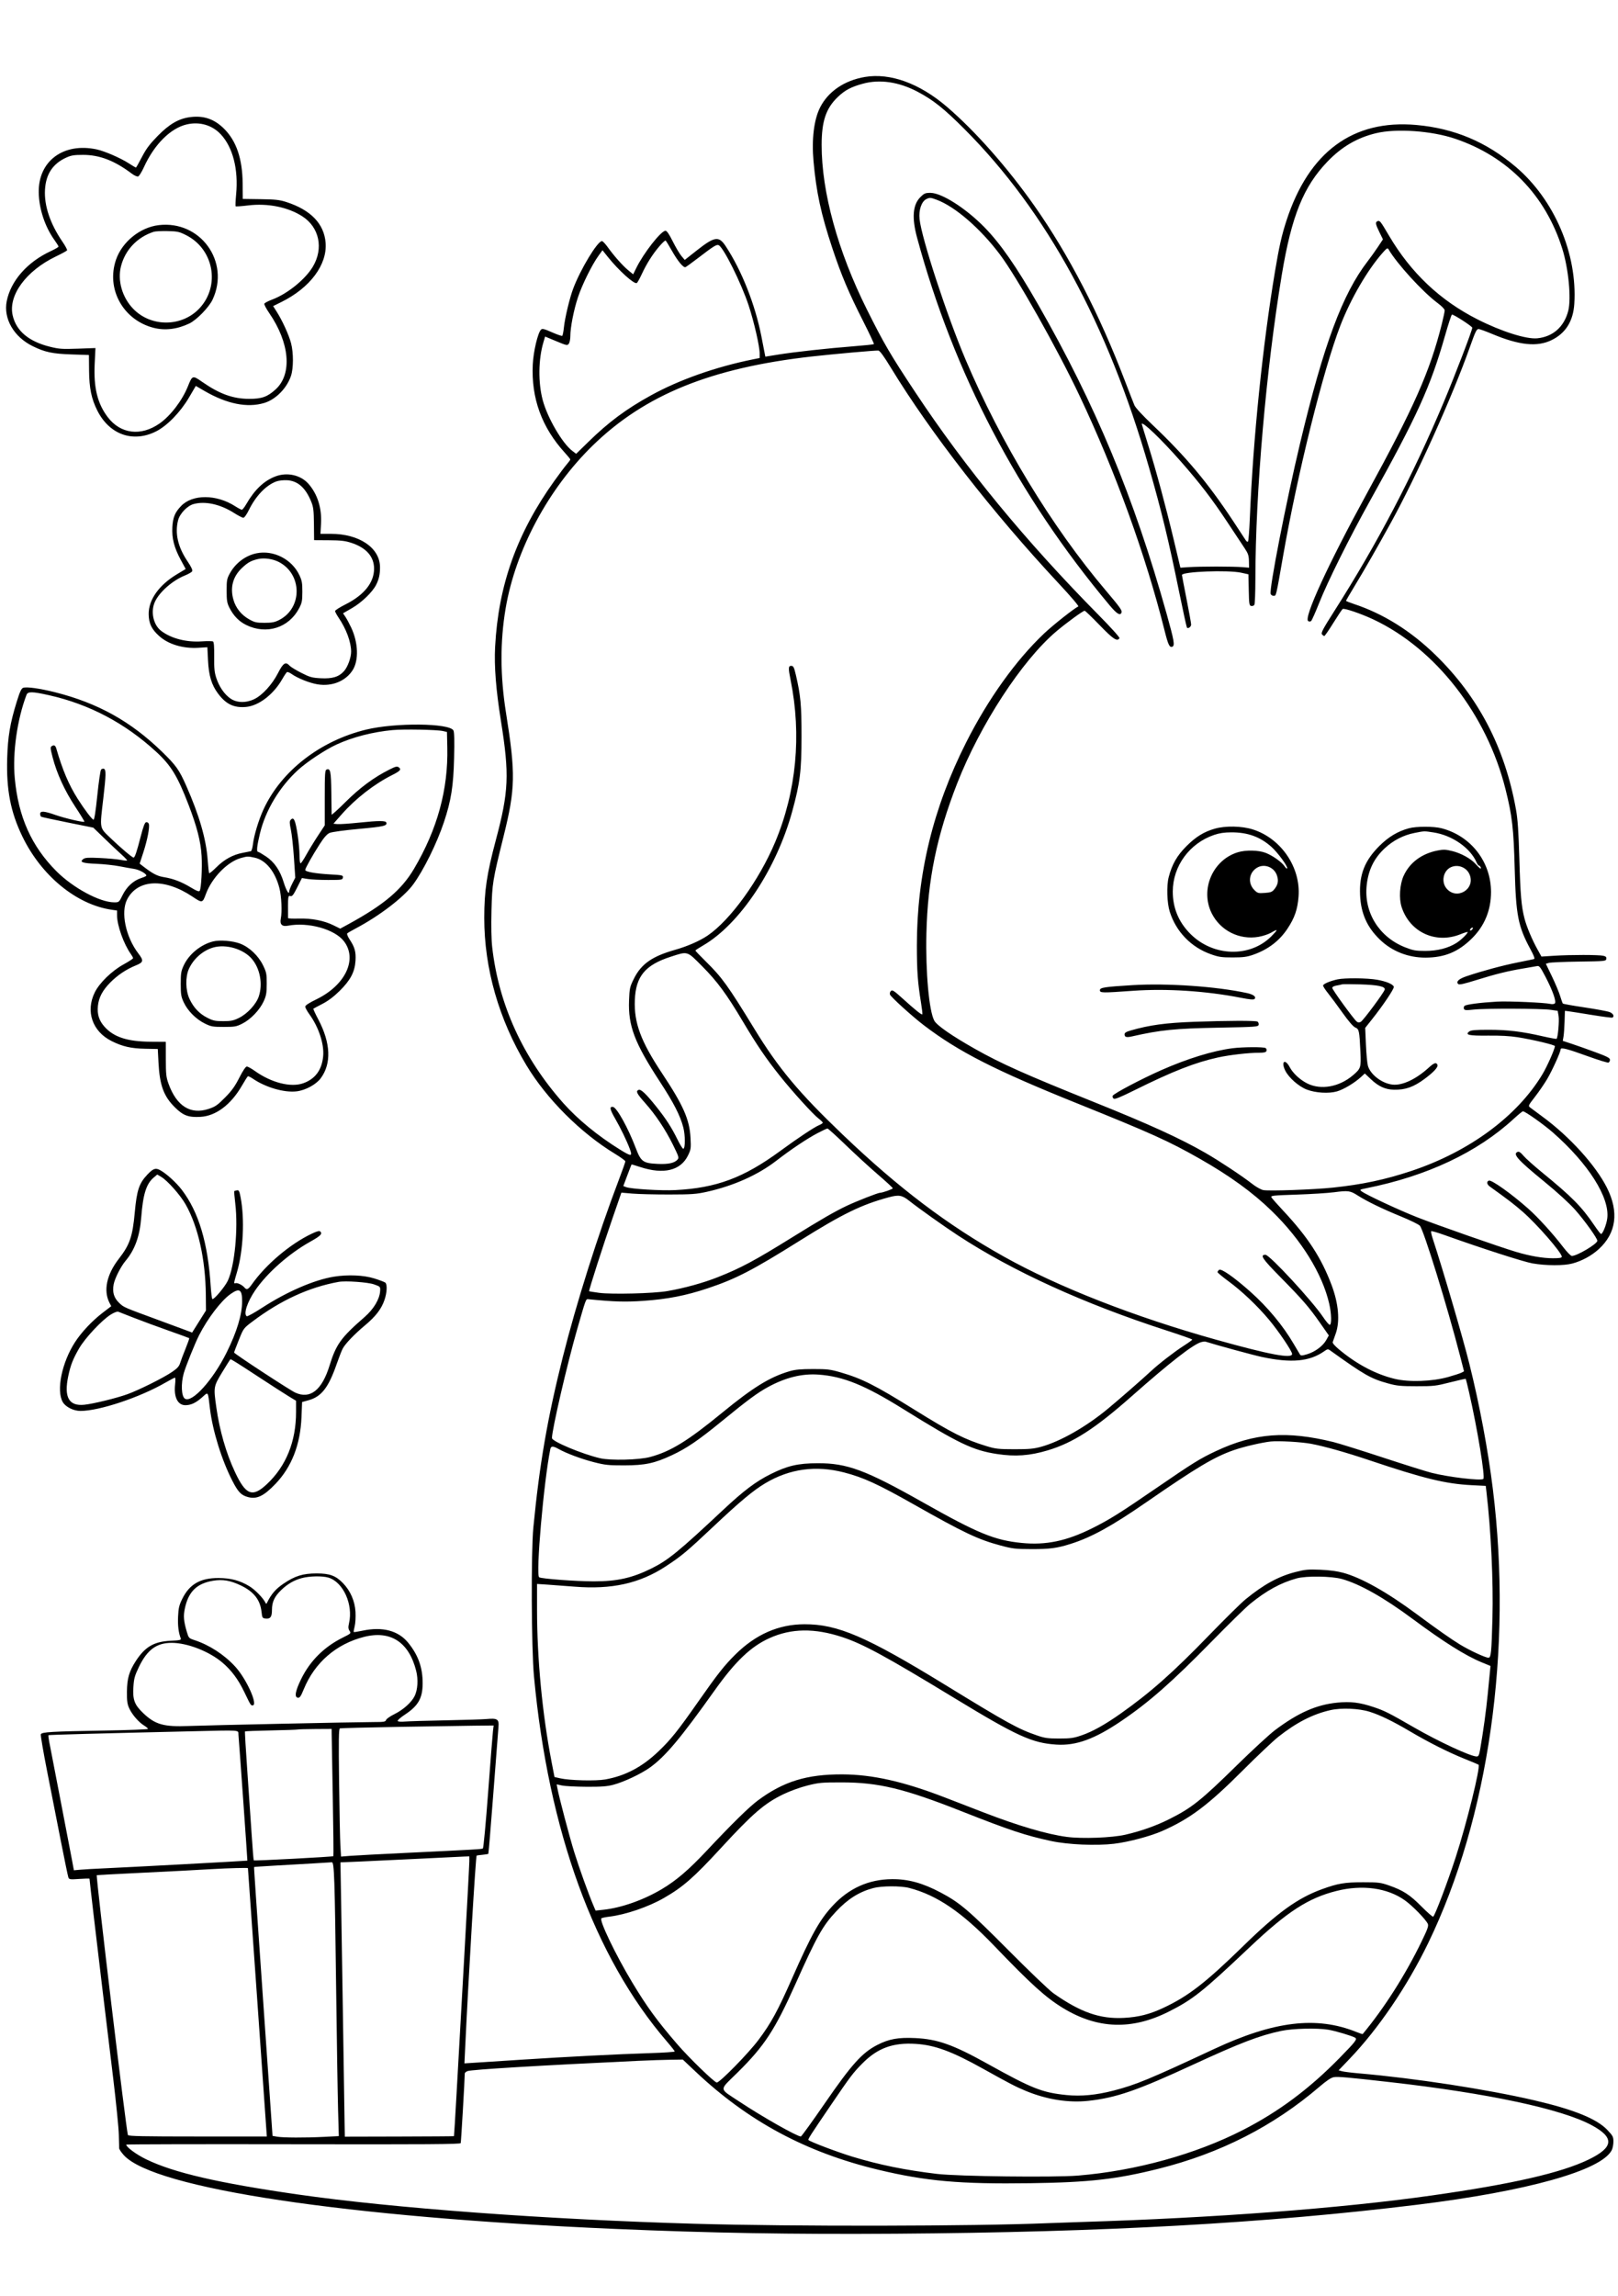 <svg xmlns="http://www.w3.org/2000/svg" width="1410" height="2000" viewBox="0 0 1410 2000" version="1.1">
	<path d="M 753.757 67.034 C 735.872 70.045, 721.689 79.690, 714.654 93.628 C 709.299 104.235, 707.220 121.299, 708.941 140.500 C 711.360 167.482, 715.503 186.601, 725.340 216.187 C 733.196 239.818, 739.466 254.654, 752.254 279.877 C 757.657 290.535, 761.847 299.486, 761.565 299.768 C 761.283 300.051, 753.278 300.891, 743.776 301.636 C 721.262 303.400, 692.387 306.582, 678.228 308.858 L 666.955 310.670 666.537 308.585 C 666.306 307.438, 664.987 300.650, 663.605 293.500 C 658.193 265.506, 646.309 235.443, 632.276 214.244 C 626.397 205.362, 622.680 205.950, 607.106 218.224 L 596.711 226.417 593.796 222.958 C 592.192 221.056, 588.805 215.338, 586.268 210.250 C 583.130 203.957, 581.105 201, 579.935 201 C 576.071 201, 560.858 220.414, 554.436 233.542 L 551.786 238.958 547.550 235.488 C 542.698 231.512, 535.045 222.897, 529.571 215.250 C 527.504 212.363, 525.258 210, 524.581 210 C 520.691 210, 505.841 234.543, 499.470 251.500 C 496.374 259.741, 492.229 277.093, 491.403 285.278 C 491.026 289.006, 490.366 292.274, 489.935 292.540 C 489.504 292.806, 485.463 291.402, 480.954 289.420 C 474.107 286.409, 472.538 286.037, 471.435 287.158 C 468.652 289.985, 464.827 306.201, 464.279 317.500 C 462.851 346.889, 472.162 372.419, 492.360 394.500 C 494.875 397.250, 496.948 399.822, 496.967 400.215 C 496.985 400.609, 495.702 402.409, 494.116 404.215 C 492.530 406.022, 487.539 412.658, 483.026 418.963 C 450.431 464.499, 434.275 509.787, 431.465 563.500 C 430.585 580.313, 432.201 600.837, 436.551 628.085 C 444.017 674.854, 443.391 689.367, 432.072 731.850 C 424.158 761.557, 422.021 775.922, 422.008 799.506 C 421.984 843.536, 434.688 887.939, 458.751 927.927 C 476.426 957.299, 505.936 986.792, 535.871 1005 C 540.844 1008.025, 544.933 1010.997, 544.957 1011.604 C 544.981 1012.211, 542.360 1019.636, 539.134 1028.104 C 521.321 1074.858, 502.139 1135.521, 490.471 1182 C 477.015 1235.601, 470.189 1275.076, 464.790 1330.500 C 462.718 1351.761, 463.058 1435.742, 465.313 1460 C 477.853 1594.896, 517.878 1704.802, 581.243 1778.342 C 584.959 1782.655, 588 1786.529, 588 1786.951 C 588 1787.373, 578.212 1788.027, 566.250 1788.404 C 538.127 1789.290, 494.521 1791.510, 455.500 1794.043 C 438.450 1795.150, 420.051 1796.339, 414.614 1796.687 L 404.727 1797.319 405.410 1782.909 C 408.400 1719.862, 414.537 1617.129, 415.363 1616.303 C 415.487 1616.179, 417.740 1615.877, 420.369 1615.631 C 422.998 1615.386, 425.327 1615.006, 425.545 1614.788 C 425.764 1614.570, 427.737 1590.791, 429.931 1561.946 C 432.124 1533.100, 434.130 1507.136, 434.388 1504.247 C 434.987 1497.530, 433.476 1496.520, 424.102 1497.368 C 420.471 1497.697, 404.225 1498.211, 388 1498.511 C 371.775 1498.811, 355.950 1499.286, 352.834 1499.568 C 349.563 1499.864, 346.907 1499.659, 346.551 1499.083 C 346.212 1498.534, 349.054 1496.030, 352.867 1493.518 C 364.446 1485.890, 368.243 1479.250, 368.315 1466.500 C 368.394 1452.665, 364.523 1441.736, 355.712 1430.920 C 347.121 1420.373, 333.390 1416.727, 316.068 1420.395 C 311.980 1421.260, 308.472 1421.805, 308.273 1421.606 C 308.073 1421.406, 308.437 1419.149, 309.082 1416.590 C 309.734 1414, 310.050 1408.432, 309.796 1404.033 C 309.249 1394.594, 305.367 1385.680, 298.900 1379.016 C 292.570 1372.493, 287.315 1370.550, 276 1370.545 C 263.994 1370.539, 257.064 1372.679, 247 1379.499 C 240.132 1384.153, 236.302 1388.628, 232.533 1396.400 C 232.170 1397.150, 231.811 1397.094, 231.408 1396.223 C 229.512 1392.136, 222.337 1384.744, 217.315 1381.703 C 209.050 1376.699, 201.190 1374.601, 190.500 1374.546 C 174.613 1374.465, 165.131 1379.894, 158.839 1392.676 C 156.116 1398.206, 155.537 1400.650, 155.180 1408.111 C 154.809 1415.877, 155.582 1422.142, 157.542 1427.249 C 158.025 1428.508, 156.585 1428.828, 148.810 1429.190 C 134.183 1429.870, 126.385 1434.412, 118.273 1446.974 C 112.525 1455.875, 110.730 1462.099, 110.622 1473.500 C 110.545 1481.711, 110.908 1484.327, 112.651 1488.122 C 115.153 1493.569, 120.820 1500.107, 125.597 1503.060 C 127.468 1504.217, 129 1505.524, 129 1505.965 C 129 1506.406, 112.012 1507.054, 91.250 1507.405 C 44.886 1508.188, 36.333 1508.689, 35.575 1510.666 C 35.265 1511.472, 37.689 1525.714, 40.960 1542.315 C 44.231 1558.917, 49.599 1586.225, 52.889 1603 C 56.179 1619.775, 59.197 1634.350, 59.595 1635.388 C 60.257 1637.111, 61.094 1637.222, 69.160 1636.649 C 74.022 1636.304, 78 1636.224, 78 1636.472 C 78 1637.699, 84.613 1694.222, 89 1730.500 C 91.727 1753.050, 96.077 1789.050, 98.667 1810.500 C 101.256 1831.950, 103.452 1854, 103.547 1859.500 C 103.642 1865, 103.783 1870.298, 103.860 1871.272 C 103.937 1872.247, 105.812 1875.010, 108.026 1877.412 C 134.697 1906.346, 301.278 1931.337, 535 1941.467 C 618.942 1945.105, 689.878 1946.322, 781 1945.685 C 962.230 1944.418, 1104.032 1936.537, 1234.986 1920.452 C 1331.050 1908.653, 1395.381 1890.635, 1404.516 1872.970 C 1405.332 1871.391, 1406 1868.025, 1406 1865.490 C 1406 1861.303, 1405.520 1860.373, 1400.770 1855.351 C 1391.572 1845.625, 1371.671 1837.543, 1337.157 1829.517 C 1295.761 1819.890, 1232.901 1810.222, 1184.500 1806.040 C 1177.900 1805.469, 1171.157 1804.634, 1169.516 1804.184 L 1166.533 1803.365 1176.164 1793.300 C 1201.291 1767.042, 1226.430 1730.019, 1244.609 1692.500 C 1297.428 1583.484, 1318.267 1437.157, 1300.935 1297 C 1296.680 1262.597, 1289.337 1223.472, 1280.476 1188 C 1274.619 1164.554, 1257.834 1107.232, 1248.344 1078.268 C 1247.401 1075.391, 1246.894 1072.772, 1247.218 1072.449 C 1247.541 1072.126, 1252.462 1073.527, 1258.153 1075.562 C 1290.966 1087.297, 1327.628 1099.112, 1335.500 1100.489 C 1347.247 1102.543, 1362.852 1102.584, 1370.257 1100.580 C 1378.719 1098.290, 1386.977 1093.788, 1393.277 1088.030 C 1408.503 1074.114, 1410.956 1055.710, 1400.392 1034.642 C 1390.579 1015.072, 1367.811 989.977, 1344.130 972.631 C 1339.526 969.259, 1334.817 965.765, 1333.665 964.867 C 1331.585 963.245, 1331.615 963.174, 1337.785 955.198 C 1341.204 950.779, 1345.944 943.864, 1348.318 939.832 C 1352.734 932.334, 1360 916.285, 1360 914.031 C 1360 912.068, 1365.647 913.507, 1383.927 920.128 C 1392.962 923.401, 1400.949 925.850, 1401.677 925.570 C 1402.405 925.291, 1403 924.194, 1403 923.132 C 1403 921.571, 1400.558 920.301, 1390.250 916.500 C 1383.237 913.915, 1373.986 910.640, 1369.692 909.222 L 1361.884 906.645 1362.518 902.893 C 1362.867 900.829, 1363.284 894.946, 1363.445 889.820 L 1363.737 880.500 1366.619 880.838 C 1368.203 881.024, 1377.346 882.462, 1386.936 884.032 C 1396.526 885.603, 1404.738 886.662, 1405.186 886.385 C 1407.029 885.246, 1405.793 882.815, 1402.750 881.593 C 1400.963 880.875, 1391.175 879.050, 1381 877.538 C 1370.825 876.025, 1362.246 874.498, 1361.936 874.144 C 1361.626 873.790, 1360.560 870.814, 1359.566 867.531 C 1358.573 864.248, 1355.368 856.598, 1352.445 850.531 L 1347.130 839.500 1349.815 838.715 C 1351.292 838.284, 1363.075 837.785, 1376 837.607 C 1398.799 837.292, 1399.509 837.222, 1399.807 835.233 C 1400.043 833.663, 1399.414 833.030, 1397.112 832.525 C 1393.002 831.622, 1369.017 831.603, 1354.898 832.491 L 1343.296 833.221 1339.759 826.861 C 1335.114 818.506, 1330.362 807.186, 1328.526 800.099 C 1325.790 789.543, 1324.933 779.626, 1324.024 748 C 1323.342 724.255, 1322.631 713.760, 1321.137 705.372 C 1311.511 651.331, 1288.425 606.998, 1250.868 570.432 C 1229.330 549.462, 1205.417 534.544, 1179.750 526.066 C 1176.037 524.840, 1173 523.600, 1173 523.310 C 1173 523.020, 1176.449 517.094, 1180.664 510.141 C 1189.505 495.560, 1199.986 477.265, 1211.968 455.500 C 1234.663 414.275, 1265.627 345.501, 1280.853 302.500 C 1285.825 288.461, 1286.792 286.497, 1288.667 286.636 C 1289.675 286.711, 1295 288.656, 1300.500 290.958 C 1324.047 300.812, 1339.661 302.396, 1352.230 296.208 C 1364.424 290.204, 1370.967 279.715, 1371.922 264.639 C 1374.686 220.960, 1354.524 173.867, 1320.817 145.275 C 1295.216 123.559, 1267.257 111.801, 1234.222 108.859 C 1179.092 103.948, 1140.660 132.204, 1121.134 192 C 1116.996 204.672, 1114.675 214.941, 1111.076 236.500 C 1100.276 301.198, 1091.986 382.477, 1089.176 451.232 C 1088.732 462.085, 1088.008 471.310, 1087.567 471.732 C 1087.126 472.154, 1086.256 471.665, 1085.633 470.643 C 1085.010 469.622, 1079.990 461.972, 1074.477 453.643 C 1052.467 420.389, 1033.267 397.512, 1004.302 370.029 C 995.759 361.923, 989.504 355.152, 988.597 353.029 C 987.769 351.088, 984.080 341.625, 980.401 332 C 957.899 273.140, 931.545 222.154, 901.574 179.500 C 878.101 146.093, 849.697 113.962, 825 92.878 C 801.218 72.575, 775.740 63.333, 753.757 67.034 M 752 72.888 C 741.693 75.692, 736.366 78.510, 730.136 84.452 C 719.837 94.275, 716.039 105.467, 716.015 126.064 C 715.966 167.357, 730.112 218.808, 755.497 269.667 C 770.335 299.397, 775.755 308.663, 797.513 341.500 C 841.401 407.735, 893.487 471.014, 957.324 535.653 C 968.164 546.629, 975.949 555.274, 975.560 555.903 C 973.598 559.077, 970.038 556.733, 958.236 544.500 C 951.603 537.625, 945.738 532, 945.202 532 C 943.773 532, 929.357 542.504, 920.499 550 C 890.672 575.240, 854.095 631.289, 834.164 682.295 C 816.304 728, 808.424 766.369, 807.316 813.015 C 806.515 846.731, 809.610 880.820, 814.228 889.144 C 816.508 893.255, 829.571 902.301, 849.500 913.569 C 872.255 926.435, 893.364 935.863, 953.500 960.017 C 1001.459 979.280, 1028.658 991.687, 1050.500 1004.264 C 1062.781 1011.335, 1082.416 1024.341, 1091.404 1031.358 C 1094.650 1033.893, 1098.910 1036.268, 1100.870 1036.635 C 1106.030 1037.603, 1144.949 1036.221, 1161.514 1034.482 C 1187.123 1031.793, 1207.260 1027.512, 1230.041 1019.917 C 1280.420 1003.120, 1322.151 972.354, 1344.108 935.820 C 1348.306 928.835, 1355 913.711, 1355 911.211 C 1355 910.161, 1336.015 905.635, 1322.581 903.482 C 1315.990 902.425, 1307.329 901.955, 1296.764 902.079 C 1279.994 902.277, 1276.339 901.460, 1280.441 898.433 C 1281.925 897.338, 1285.933 897.001, 1297.441 897.006 C 1313.881 897.012, 1326.173 898.492, 1344.248 902.641 C 1350.709 904.124, 1356.215 905.119, 1356.483 904.851 C 1357.657 903.676, 1358.938 889.094, 1358.227 885.001 L 1357.445 880.502 1351.472 879.620 C 1343.509 878.444, 1294.616 878.270, 1284.407 879.381 C 1277.465 880.136, 1276.229 880.040, 1275.717 878.704 C 1275.388 877.847, 1275.657 876.700, 1276.314 876.154 C 1277.813 874.911, 1290.145 873.305, 1304.500 872.485 C 1314.437 871.917, 1346.135 873.296, 1351.382 874.524 C 1352.547 874.797, 1354.090 874.634, 1354.812 874.163 C 1356.638 872.970, 1353.338 863.377, 1346.765 850.770 C 1342.452 842.495, 1341.379 841.107, 1339.596 841.493 C 1338.443 841.743, 1333.225 842.649, 1328 843.506 C 1314.332 845.749, 1303.530 848.403, 1286.687 853.655 C 1275.418 857.169, 1271.595 857.995, 1270.709 857.109 C 1268.656 855.056, 1271.305 852.619, 1278.079 850.331 C 1291.419 845.826, 1309.625 840.913, 1322.334 838.391 C 1329.575 836.954, 1336.088 835.607, 1336.807 835.398 C 1337.728 835.131, 1336.796 832.575, 1333.656 826.759 C 1322.922 806.874, 1321.061 797.377, 1319.992 757 C 1319.055 721.624, 1317.785 710.613, 1311.966 687.405 C 1295.612 622.180, 1250.844 564.819, 1196.458 539.405 C 1185.915 534.478, 1171.481 529.585, 1170.067 530.458 C 1169.536 530.787, 1165.898 536.218, 1161.983 542.528 C 1158.068 548.838, 1154.500 554, 1154.055 554 C 1153.609 554, 1152.696 553.338, 1152.024 552.529 C 1151.019 551.318, 1152.916 547.743, 1162.771 532.279 C 1200.355 473.307, 1231.133 414.561, 1258.269 350 C 1268.106 326.594, 1283 287.736, 1283 285.475 C 1283 284.277, 1267.120 273.990, 1265.299 274.008 C 1264.859 274.012, 1262.093 282.450, 1259.151 292.758 C 1246.509 337.056, 1235.004 362.352, 1194.005 436 C 1175.938 468.455, 1157.083 506.324, 1149.568 525.247 C 1146.348 533.358, 1143.200 540.419, 1142.573 540.940 C 1141.922 541.480, 1140.838 541.518, 1140.047 541.029 C 1135.821 538.417, 1157.330 491.604, 1191.061 430 C 1232.339 354.612, 1246.074 323.590, 1256.442 282.319 C 1257.849 276.719, 1258.982 271.319, 1258.960 270.319 C 1258.937 269.281, 1256.311 266.567, 1252.846 264 C 1239.897 254.407, 1217.280 229.675, 1210.076 217.232 C 1209.194 215.707, 1208.596 216.038, 1205.077 220 C 1191.824 234.919, 1177.073 260.240, 1168.083 283.500 C 1153.102 322.262, 1130.657 412.594, 1118.017 485 C 1111.869 520.216, 1112.159 519, 1109.898 519 C 1108.819 519, 1107.661 518.281, 1107.324 517.403 C 1105.837 513.527, 1120.757 437.175, 1133.101 385.500 C 1153.500 300.098, 1169.933 255.941, 1191.888 227.533 C 1194.425 224.251, 1198.448 218.626, 1200.830 215.033 L 1205.160 208.500 1202.080 202.231 C 1198.621 195.191, 1198.336 193.469, 1200.493 192.641 C 1202.435 191.896, 1202.934 192.530, 1210.453 205.285 C 1229.509 237.612, 1254.914 261.641, 1287.500 278.159 C 1308.412 288.759, 1330.137 295.638, 1339.675 294.680 C 1353.351 293.306, 1363.076 284.671, 1366.647 270.732 C 1369.388 260.032, 1366.868 233.873, 1361.434 216.624 C 1346.741 169.983, 1314.036 136.419, 1268.133 120.870 C 1247.608 113.918, 1216.926 111.754, 1199.182 116.008 C 1182.754 119.947, 1169.323 127.775, 1156.925 140.640 C 1135.900 162.455, 1125.507 188.174, 1117.009 239.415 C 1103.318 321.973, 1094.084 428.326, 1093.994 504.500 C 1093.981 516.050, 1093.585 526.107, 1093.115 526.848 C 1092.645 527.590, 1091.414 528.034, 1090.380 527.836 C 1088.666 527.507, 1088.475 526.271, 1088.223 513.868 L 1087.945 500.262 1081.723 498.881 C 1070.183 496.320, 1030 497.877, 1030 500.885 C 1030 501.272, 1031.800 510.663, 1034 521.753 C 1036.200 532.844, 1038 542.851, 1038 543.991 C 1038 545.987, 1035.503 547.836, 1034.356 546.689 C 1034.049 546.382, 1030.964 532.264, 1027.502 515.316 C 1018.305 470.304, 1012.332 445.644, 1001.385 407.500 C 965.357 281.952, 911.959 184.025, 840.509 112.467 C 822.633 94.563, 813.209 87.064, 799.547 79.872 C 783.302 71.320, 766.720 68.884, 752 72.888 M 165.854 102.004 C 155.851 103.262, 147.680 107.963, 137.533 118.299 C 130.448 125.516, 127.461 129.495, 123.682 136.750 C 121.032 141.838, 118.678 146, 118.451 146 C 118.224 146, 115.443 144.332, 112.269 142.293 C 104.976 137.607, 91.102 131.593, 84.201 130.126 C 55.252 123.974, 33.334 140.250, 33.756 167.587 C 33.976 181.869, 39.147 197.506, 47.487 209.114 C 49.419 211.804, 51 214.368, 51 214.811 C 51 215.255, 47.960 217.026, 44.244 218.748 C 23.847 228.198, 9.434 244.548, 5.874 262.273 C 2.817 277.496, 12.003 293.437, 28.500 301.534 C 39.202 306.787, 45.737 308.170, 62.500 308.730 L 77.500 309.231 77.623 322.865 C 77.762 338.181, 79.689 347.479, 84.840 357.683 C 95.411 378.624, 115.919 385.875, 136 375.773 C 145.617 370.935, 157.172 359.062, 164.655 346.331 L 170.632 336.161 178.295 340.602 C 197.718 351.860, 215.412 355.419, 230.176 351.038 C 240.198 348.064, 249.869 338.323, 253.544 327.500 C 255.792 320.882, 255.841 307.421, 253.650 299 C 251.787 291.843, 246.045 279.230, 241.160 271.566 L 238.015 266.632 245.258 263.048 C 270.249 250.679, 285.279 230.523, 283.747 211.433 C 282.417 194.872, 270.809 182.851, 249.500 175.969 C 243.646 174.078, 239.968 173.673, 227.033 173.493 L 211.566 173.277 211.457 159.888 C 211.282 138.424, 206.051 122.920, 195.385 112.255 C 186.838 103.708, 177.653 100.519, 165.854 102.004 M 162.972 108.311 C 148.812 111.484, 134.498 125.687, 125.449 145.543 C 123.567 149.673, 121.316 153.325, 120.449 153.658 C 119.510 154.018, 117.174 152.991, 114.685 151.124 C 99.684 139.870, 86.740 134.909, 72.377 134.909 C 64.477 134.909, 61.997 135.312, 57.644 137.306 C 45.993 142.639, 40.018 151.665, 39.212 165.150 C 38.379 179.087, 43.654 194.820, 54.444 210.578 C 56.942 214.227, 58.744 217.606, 58.447 218.086 C 58.150 218.567, 53.765 220.953, 48.703 223.389 C 22.808 235.850, 7.124 257.161, 11.018 274.596 C 14.056 288.202, 24.976 297.426, 43.500 302.031 C 51.527 304.027, 54.158 304.210, 67.839 303.716 L 83.178 303.163 82.515 316.832 C 81.506 337.633, 84.871 351.425, 93.850 363.298 C 105.021 378.069, 122.801 380.253, 139.084 368.853 C 148.604 362.188, 158.796 348.838, 163.721 336.581 C 167.637 326.837, 167.789 326.789, 176.232 332.670 C 191.242 343.126, 202.999 347.382, 217 347.429 C 228.136 347.467, 233.150 345.669, 240.312 339.066 C 254.803 325.709, 252.469 298.646, 234.584 272.644 C 231.990 268.873, 230.081 265.230, 230.343 264.550 C 230.604 263.869, 233.671 262.246, 237.159 260.943 C 250.450 255.976, 266.035 243.384, 272.653 232.264 C 282.153 216.301, 278.264 197.901, 263.375 188.377 C 250.879 180.383, 233.290 176.854, 216.295 178.931 C 210.563 179.632, 205.639 179.973, 205.355 179.688 C 205.070 179.404, 205.259 174.745, 205.775 169.335 C 207.855 147.508, 202.926 128.249, 192.371 116.966 C 184.931 109.011, 174.090 105.820, 162.972 108.311 M 802.003 171.762 C 795.412 178.353, 794.502 189.708, 799.178 207 C 831.092 325.009, 887.073 431.857, 966.978 527.265 C 973.207 534.703, 976.194 536.544, 977.310 533.634 C 978.027 531.765, 976.208 529.200, 963.625 514.342 C 916.482 458.675, 872.249 385.842, 841.347 313 C 825.106 274.717, 803.165 207.732, 801.349 190.892 C 800.491 182.925, 803.070 175.411, 807.368 173.362 C 810.287 171.969, 810.982 172.021, 816.361 174.034 C 832.419 180.042, 854.400 199.077, 871.366 221.667 C 886.246 241.480, 921.304 303.622, 940.663 344.500 C 972.001 410.674, 998.496 483.788, 1014.874 549.290 C 1017.959 561.628, 1019.206 564.242, 1021.573 563.334 C 1023.975 562.412, 1023.244 558.178, 1016.581 534.403 C 988.215 433.194, 954.696 352.593, 904.604 265.139 C 885.730 232.187, 871.698 212.025, 857.777 197.852 C 841.544 181.325, 820.601 168, 810.858 168 C 806.303 168, 805.367 168.398, 802.003 171.762 M 138.214 196.123 C 121.964 198.097, 106.441 210.684, 101.096 226.222 C 92.355 251.628, 107.188 278.604, 133.693 285.508 C 143.692 288.113, 154.358 286.839, 165 281.771 C 171.299 278.771, 182.090 267.696, 185.237 261 C 200.785 227.917, 174.542 191.711, 138.214 196.123 M 134 201.893 C 119.632 206.546, 109.083 217.632, 105.439 231.907 C 102.270 244.325, 106.434 258.926, 115.987 268.889 C 131.617 285.191, 158.733 284.947, 174.017 268.366 C 192.093 248.755, 186.248 217.062, 162.314 204.903 C 156.233 201.814, 154.735 201.481, 146.058 201.292 C 140.801 201.177, 135.375 201.447, 134 201.893 M 574.774 214.336 C 568.868 221.177, 563.510 229.614, 559.341 238.637 C 557.499 242.625, 555.523 246.177, 554.951 246.530 C 552.757 247.886, 539.208 235.679, 529.652 223.736 L 525.040 217.971 521.634 222.665 C 515.909 230.554, 507.293 247.952, 503.635 259.010 C 499.961 270.114, 497 285.279, 497 292.985 C 497 295.533, 496.407 298.429, 495.682 299.420 C 494.435 301.125, 493.841 301.004, 484.699 297.184 L 475.034 293.146 473.560 298.109 C 469.136 313.007, 468.887 333.310, 472.942 348.500 C 477.044 363.864, 489.946 386.043, 498.639 392.674 L 502.084 395.302 512.792 384.842 C 530.515 367.529, 545.701 356.266, 567.500 344.266 C 592.044 330.755, 623.957 319.518, 656.250 313.016 L 662 311.858 662 307.945 C 662 301.623, 657.173 280.555, 652.397 266.031 C 645.992 246.556, 630.301 215.097, 626.208 213.526 C 624.382 212.826, 621.713 214.492, 608.859 224.354 C 603.230 228.673, 598.061 232.423, 597.372 232.687 C 595.513 233.401, 590.678 227.558, 585.406 218.226 C 582.835 213.675, 580.413 209.755, 580.023 209.514 C 579.634 209.274, 577.272 211.444, 574.774 214.336 M 742.652 307.048 C 731.185 308.073, 715.435 309.627, 707.652 310.503 C 619.719 320.395, 562.057 343.780, 516.646 387.966 C 477.828 425.736, 449.202 479.223, 440.623 530.008 C 435.733 558.955, 435.846 588.823, 440.967 620.959 C 449.411 673.950, 449.159 686.937, 438.887 728.303 C 429.276 767.005, 428.904 769.281, 428.297 793.067 C 427.946 806.803, 428.176 818.423, 428.929 825.067 C 434.578 874.924, 455.734 921.288, 490.918 960.913 C 503.418 974.991, 521.059 989.457, 540.136 1001.271 C 550.340 1007.591, 551.383 1007.528, 548.832 1000.750 C 546.122 993.546, 540.849 982.648, 536.028 974.287 C 531.400 966.260, 530.935 963.705, 534.186 964.180 C 537.499 964.665, 547.419 982.569, 554.017 999.976 C 558.532 1011.887, 560.352 1013.210, 573.068 1013.818 C 582.319 1014.260, 587.671 1013.125, 590.362 1010.152 C 591.850 1008.508, 591.572 1007.578, 586.524 997.315 C 579.891 983.834, 571.412 971.118, 562.040 960.599 C 554.843 952.521, 553.809 950.394, 556.566 949.336 C 558.554 948.573, 563.098 952.902, 571.960 964 C 580.407 974.578, 585.359 982.266, 590.500 992.782 C 592.700 997.282, 594.950 1000.824, 595.500 1000.653 C 597.254 1000.107, 597.218 988.811, 595.441 982 C 592.733 971.620, 587.153 960.744, 574.921 942 C 552.975 908.373, 547.345 893.539, 548.186 871.564 C 548.597 860.839, 548.847 859.693, 552.327 852.652 C 558.724 839.709, 568.227 833.020, 588.267 827.354 C 598.986 824.324, 609.816 819.583, 616.675 814.918 C 636.454 801.466, 661.656 766.599, 675.523 733.501 C 693.998 689.404, 698.662 640.328, 688.947 592.255 C 686.865 581.952, 686.953 580, 689.500 580 C 691.379 580, 691.989 581.195, 693.566 587.954 C 697.730 605.803, 698.500 614.199, 698.477 641.500 C 698.451 671.762, 697.213 681.761, 690.411 706.651 C 676.624 757.100, 644.539 805.260, 612.403 823.743 C 608.881 825.769, 606 827.678, 606 827.986 C 606 828.294, 610.102 832.586, 615.116 837.523 C 629.174 851.366, 634.372 858.574, 657.281 896 C 678.590 930.811, 696.050 951.707, 734.610 988.548 C 783.134 1034.908, 825.704 1067.082, 875 1094.655 C 922.316 1121.120, 988.781 1147.118, 1060 1167.017 C 1106.606 1180.039, 1126 1183.673, 1126 1179.386 C 1126 1176.948, 1114.338 1159.664, 1105.834 1149.500 C 1095.750 1137.446, 1082.468 1124.839, 1070.685 1116.136 C 1065.358 1112.202, 1061 1108.592, 1061 1108.114 C 1061 1107.636, 1061.602 1106.745, 1062.338 1106.134 C 1064.124 1104.652, 1075.150 1112.322, 1089.404 1124.962 C 1104.561 1138.403, 1118.113 1154.705, 1127.445 1170.721 C 1129.938 1174.999, 1132.377 1179.111, 1132.864 1179.857 C 1133.605 1180.991, 1134.635 1180.950, 1139.125 1179.607 C 1145.977 1177.559, 1152.871 1172.444, 1155.747 1167.276 L 1157.994 1163.238 1150.392 1152.369 C 1140.615 1138.391, 1135.141 1132.078, 1115.671 1112.325 C 1099.946 1096.371, 1097.702 1093, 1102.805 1093 C 1106.400 1093, 1143.556 1133.138, 1153 1147.224 C 1155.475 1150.916, 1158.063 1153.951, 1158.750 1153.968 C 1160.555 1154.014, 1160.354 1144.452, 1158.366 1135.710 C 1152.425 1109.591, 1134.074 1079.945, 1108.351 1054.914 C 1091.691 1038.702, 1071.699 1024.198, 1045.468 1009.292 C 1018.508 993.972, 1003.430 987.170, 938.500 961.032 C 866.958 932.233, 835.426 916.166, 805.040 893.029 C 795.186 885.525, 776.416 868.528, 775.581 866.350 C 775.214 865.395, 775.554 864.017, 776.354 863.217 C 777.591 861.980, 779.014 862.906, 787.003 870.145 C 797.533 879.686, 803.152 884.182, 803.772 883.561 C 804.008 883.325, 803.479 878.715, 802.597 873.316 C 799.734 855.806, 799.017 845.885, 799.008 823.722 C 798.985 761.929, 813.120 703.701, 842.016 646.560 C 861.043 608.935, 885.205 575.186, 909.805 551.874 C 917.657 544.432, 936.625 529.465, 939.696 528.286 C 940.403 528.015, 933.130 519.471, 922.565 508.158 C 865.034 446.556, 811.039 377.201, 776.467 320.500 C 770.145 310.131, 766.731 305.451, 765.411 305.342 C 764.360 305.256, 754.118 306.023, 742.652 307.048 M 995 369.381 C 995 369.591, 997.474 377.720, 1000.498 387.447 C 1007.702 410.624, 1015.848 440.781, 1022.931 470.500 L 1028.650 494.500 1036.075 494 C 1040.159 493.725, 1050.925 493.500, 1060 493.500 C 1069.075 493.500, 1079.200 493.725, 1082.500 494 L 1088.500 494.500 1088.385 488.770 C 1088.290 484.001, 1087.683 482.154, 1084.774 477.770 C 1082.851 474.871, 1076.067 464.625, 1069.699 455 C 1056.294 434.737, 1045.862 421.130, 1029.141 402.094 C 1012.060 382.648, 995 366.301, 995 369.381 M 240.222 414.910 C 230.183 418.639, 221.843 426.544, 214.540 439.250 C 213.038 441.863, 211.330 444, 210.743 444 C 210.155 444, 207.510 442.611, 204.864 440.913 C 188.598 430.475, 167.730 430.400, 157.819 440.744 C 152.473 446.324, 150.719 450.540, 150.216 459.025 C 149.640 468.724, 151.738 477.002, 157.449 487.563 L 161.812 495.634 154.156 500.242 C 138.448 509.696, 129.431 522.440, 129.575 534.980 C 129.668 543.103, 132.069 548.084, 138.797 554.113 C 146.789 561.274, 159.577 565.087, 172.854 564.266 L 180.711 563.780 181.271 575.140 C 181.936 588.625, 184.356 596.611, 190.089 604.241 C 196.983 613.416, 203.846 616.691, 214.296 615.793 C 225.397 614.838, 238.277 604.999, 245.926 591.629 C 247.684 588.556, 249.548 585.779, 250.068 585.458 C 250.588 585.136, 252.351 585.826, 253.986 586.990 C 259.283 590.762, 269.700 594.931, 276.722 596.091 C 289.360 598.178, 301.340 593.298, 307.418 583.586 C 312.744 575.074, 312.191 559.754, 306.087 546.753 C 304.473 543.314, 302.204 539.085, 301.045 537.356 L 298.937 534.211 306.719 529.717 C 315.169 524.837, 324.530 515.820, 327.753 509.455 C 330.262 504.500, 331.201 500.218, 331.153 493.951 C 331.023 477.169, 313.052 465, 288.396 465 L 279.251 465 279.757 456.131 C 280.527 442.616, 276.684 430.404, 268.852 421.484 C 262.110 413.806, 250.420 411.121, 240.222 414.910 M 240.775 419.364 C 231.799 422.697, 222.936 431.930, 216.886 444.250 C 214.930 448.232, 212.941 450.996, 212.035 450.990 C 211.191 450.985, 207.575 449.123, 204 446.851 C 191.918 439.175, 178.740 436.278, 168.649 439.081 C 163.139 440.610, 156.626 447.455, 155.168 453.249 C 152.325 464.539, 155.007 476.357, 163.188 488.589 C 166.847 494.059, 168.060 496.675, 167.411 497.691 C 166.910 498.474, 164.014 500.123, 160.976 501.354 C 150.236 505.707, 138.829 515.755, 134.965 524.268 C 131.100 532.783, 133.596 544.302, 140.436 549.519 C 149.130 556.150, 162.521 559.616, 175.823 558.676 C 180.596 558.340, 185.017 558.387, 185.649 558.782 C 186.427 559.269, 186.749 563.525, 186.649 572 C 186.530 581.968, 186.893 585.700, 188.442 590.424 C 190.970 598.138, 195.463 604.712, 200.718 608.385 C 206.268 612.265, 214.270 612.491, 221.590 608.975 C 228.632 605.593, 237.224 596.172, 242.261 586.309 C 246.811 577.400, 248.936 576.062, 252.421 579.912 C 253.373 580.964, 257.938 583.745, 262.565 586.091 C 270.061 589.892, 271.911 590.406, 279.514 590.805 C 289.770 591.344, 295.397 589.590, 299.910 584.449 C 303.084 580.834, 306.010 572.704, 305.985 567.568 C 305.945 559.223, 301.753 547.880, 295.058 538 C 293.381 535.525, 292.007 532.942, 292.004 532.260 C 292.002 531.578, 296.118 528.952, 301.150 526.425 C 317.352 518.288, 326.018 507.431, 325.984 495.313 C 325.954 484.792, 319.189 477.110, 306.208 472.856 C 300.782 471.078, 297.036 470.643, 286.608 470.579 L 273.715 470.500 273.577 456.500 C 273.460 444.659, 273.103 441.671, 271.267 437.122 C 266.331 424.898, 259.521 418.822, 250.169 418.298 C 246.990 418.120, 242.864 418.588, 240.775 419.364 M 223.344 481.991 C 213.923 483.969, 205.276 490.464, 200.438 499.196 C 197.737 504.073, 197.500 505.306, 197.500 514.500 C 197.500 522.936, 197.861 525.225, 199.807 529.136 C 203.347 536.251, 208.219 541.293, 214.552 544.394 C 232.272 553.071, 251.736 546.908, 260.697 529.784 C 263.114 525.165, 263.464 523.368, 263.481 515.500 C 263.497 507.868, 263.106 505.664, 260.906 501 C 254.311 487.019, 238.210 478.871, 223.344 481.991 M 225 486.930 C 218.873 488.321, 216.067 489.857, 211.004 494.593 C 202.864 502.207, 200.294 511.892, 203.526 522.774 C 205.597 529.749, 210.400 535.675, 217 539.398 C 221.880 542.151, 223.401 542.500, 230.500 542.500 C 237.039 542.500, 239.385 542.048, 243.343 540.026 C 263.746 529.605, 263.479 499.990, 242.887 489.463 C 237.687 486.805, 230.214 485.747, 225 486.930 M 20.147 599.141 C 18.591 599.717, 17.261 602.609, 14.600 611.199 C 8.786 629.973, 6.827 641.563, 6.267 660.500 C 5.457 687.924, 9.208 707.293, 19.438 728.500 C 35.988 762.809, 66.604 787.963, 97.250 792.430 L 102 793.123 102 797.247 C 102 806.023, 107.802 822.296, 114.069 831.097 C 115.131 832.588, 115.987 834.189, 115.971 834.654 C 115.955 835.119, 112.261 837.525, 107.763 840 C 97.408 845.697, 86.647 856.155, 82.552 864.500 C 74.462 880.983, 80.496 898.436, 97.173 906.793 C 106.687 911.562, 114.127 913.268, 126.500 913.522 L 137.500 913.748 138.118 925.624 C 139.140 945.277, 142.629 954.830, 152.301 964.458 C 159.578 971.703, 164.218 973.439, 174.718 972.846 C 188.054 972.093, 201.135 962.327, 210.578 946.075 C 213.183 941.592, 215.618 937.736, 215.990 937.506 C 216.362 937.276, 218.376 938.251, 220.466 939.671 C 231.616 947.248, 247.750 951.900, 258.469 950.631 C 266.218 949.713, 275.482 944.672, 279.550 939.160 C 288.956 926.415, 288.203 908.506, 277.400 888.017 C 274.789 883.065, 272.843 878.851, 273.076 878.653 C 273.309 878.454, 276.875 876.544, 281 874.407 C 286.064 871.783, 290.966 868.082, 296.092 863.011 C 305.422 853.781, 309.196 846.578, 309.801 836.841 C 310.278 829.181, 309.169 825.108, 304.822 818.545 C 303.041 815.856, 302.104 813.506, 302.614 813.010 C 303.101 812.535, 306.524 810.550, 310.219 808.597 C 330.580 797.841, 351.813 781.587, 359.984 770.500 C 369.077 758.163, 380.743 734.551, 386.911 716 C 393.145 697.249, 395.117 684.798, 395.712 660.419 C 396.086 645.121, 395.909 637.698, 395.136 636.254 C 391.695 629.824, 344.527 629.367, 319.129 635.517 C 278.942 645.247, 245.015 671.620, 229.594 705.117 C 225.395 714.238, 221.347 727.593, 220.436 735.329 C 220.059 738.536, 219.244 741.289, 218.625 741.449 C 218.006 741.609, 214.812 742.245, 211.526 742.864 C 203.024 744.464, 195.449 748.600, 188.690 755.333 C 185.469 758.542, 182.591 760.924, 182.294 760.627 C 181.997 760.330, 181.393 755.005, 180.952 748.794 C 179.693 731.050, 173.571 709.924, 162.324 684.513 C 156.112 670.478, 153.435 666.712, 141.243 654.860 C 113.990 628.368, 85.352 612.430, 48.104 603.026 C 34.772 599.660, 23.120 598.041, 20.147 599.141 M 23.097 605.250 C 14.917 626.827, 10.849 655.689, 12.870 677.813 C 15.943 711.458, 27.399 737.055, 49.147 758.874 C 63.622 773.397, 87.035 786, 99.538 786 C 103.697 786, 103.747 785.956, 106.927 779.497 C 110.417 772.408, 116.304 767.015, 122.824 764.932 C 124.846 764.287, 126.872 763.418, 127.327 763.002 C 128.736 761.714, 121.861 757.629, 117.060 756.901 C 114.552 756.521, 108.675 755.465, 104 754.554 C 99.325 753.644, 90.337 752.686, 84.027 752.426 C 71.881 751.926, 69.103 750.938, 72.500 748.329 C 74.153 747.060, 76.670 746.893, 87 747.364 C 93.875 747.677, 101.935 748.401, 104.912 748.972 C 107.888 749.542, 110.525 749.808, 110.771 749.562 C 111.017 749.316, 108.807 746.953, 105.859 744.310 C 102.912 741.667, 96.182 735.325, 90.905 730.218 L 81.311 720.931 59.012 716.436 C 46.747 713.963, 36.327 711.702, 35.856 711.411 C 35.385 711.120, 35 710.009, 35 708.941 C 35 706.173, 38.523 706.422, 48.330 709.883 C 56.311 712.700, 72.784 716.550, 73.555 715.778 C 73.768 715.565, 70.168 709.667, 65.555 702.671 C 56.381 688.760, 49.538 673.827, 45.860 659.692 C 43.878 652.073, 43.766 650.760, 45.034 649.959 C 47.108 648.649, 48.266 649.251, 49.083 652.063 C 54.535 670.835, 59.932 683.530, 67.656 695.741 C 73.657 705.230, 80.312 714, 81.511 714 C 82.240 714, 83.397 706.570, 84.802 692.871 C 85.994 681.251, 87.459 671.152, 88.057 670.431 C 88.656 669.709, 89.788 669.365, 90.573 669.666 C 92.503 670.407, 92.403 675.013, 90.015 695.500 C 86.844 722.687, 86.429 720.541, 96.774 730.447 C 105.534 738.835, 115.224 747, 116.418 747 C 117.491 747, 119.184 742.008, 122.524 729 C 124.856 719.918, 126.181 716.411, 127.370 716.176 C 128.270 715.998, 129.308 716.639, 129.677 717.600 C 130.661 720.166, 128.459 731.601, 124.858 742.621 L 121.706 752.269 124.103 754.133 C 132.951 761.012, 136.877 763.091, 142.827 764.050 C 151.036 765.372, 158.113 768.087, 166.446 773.113 C 171.589 776.215, 173.443 776.902, 174.044 775.928 C 175.360 773.800, 176.307 756.289, 175.687 745.554 C 174.968 733.116, 171.659 720.153, 164.327 701.055 C 154.738 676.076, 149.042 666.735, 136.192 654.915 C 109.007 629.909, 77.833 613.446, 42.782 605.584 C 28.113 602.294, 24.243 602.229, 23.097 605.250 M 342 635.949 C 324.804 637.554, 307.231 642.094, 293.200 648.555 C 283.466 653.037, 267.589 663.534, 259.805 670.633 C 243.628 685.389, 231.397 705.737, 226.526 726 C 223.898 736.936, 223.379 742, 224.886 742 C 225.373 742, 228.504 743.824, 231.843 746.054 C 239.070 750.880, 244.046 758.148, 247.206 768.492 C 249.336 775.464, 252 779.936, 252 776.538 C 252 775.656, 253.195 772.586, 254.655 769.717 L 257.309 764.500 256.135 747 C 255.489 737.375, 254.288 726.403, 253.468 722.617 C 252.347 717.450, 252.258 715.394, 253.110 714.367 C 255.973 710.918, 257.391 713.959, 259.515 728.097 C 260.332 733.536, 261 741.140, 261 744.993 C 261 748.847, 261.409 752, 261.910 752 C 262.410 752, 264.614 748.737, 266.807 744.750 C 269.001 740.763, 273.541 733.325, 276.898 728.222 L 283 718.944 283 694.941 C 283 674.069, 283.204 670.859, 284.567 670.336 C 287.939 669.042, 288.495 671.704, 288.735 690.299 C 288.864 700.309, 288.977 708.976, 288.985 709.558 C 288.993 710.140, 294.514 705.142, 301.253 698.452 C 313.728 686.067, 325.644 677.256, 339.127 670.446 C 344.789 667.586, 346.012 667.288, 347.529 668.398 C 349.999 670.204, 348.827 671.556, 341.677 675.150 C 326.119 682.971, 309.856 695.621, 297.818 709.264 L 290.551 717.500 294.026 717.839 C 295.937 718.026, 304.701 717.426, 313.503 716.507 C 330.049 714.780, 336.122 714.778, 336.657 716.500 C 337.538 719.334, 334.627 720.011, 312.960 722.007 C 299.934 723.208, 289.128 724.688, 287.233 725.531 C 284.944 726.549, 282.374 729.458, 278.655 735.242 C 272.186 745.303, 266 756.311, 266 757.763 C 266 759.358, 274.628 760.913, 287.588 761.653 C 298.527 762.278, 299.084 762.414, 298.799 764.405 C 298.514 766.404, 297.927 766.500, 286 766.500 C 279.125 766.500, 271.162 766.124, 268.305 765.664 L 263.109 764.827 259.016 772.969 C 255.559 779.845, 254.618 781.013, 252.961 780.488 C 250.952 779.850, 250.852 780.835, 251.006 799.695 C 251.009 800.077, 255.171 800.271, 260.256 800.125 C 271.492 799.803, 282.265 801.875, 290.500 805.943 L 296.500 808.907 304 804.807 C 334.617 788.073, 349.943 775.120, 360.747 756.845 C 381.123 722.383, 390.631 687.758, 389.803 651.040 L 389.500 637.579 386 636.770 C 380.833 635.575, 351.805 635.033, 342 635.949 M 1058.500 721.867 C 1049.108 724.565, 1042.126 728.875, 1033.983 737 C 1025.747 745.217, 1021.367 752.839, 1018.465 764 C 1016.503 771.547, 1016.947 786.452, 1019.361 794.099 C 1024.876 811.564, 1037.946 825.083, 1055.227 831.198 C 1062.117 833.636, 1064.597 833.997, 1074.322 833.979 C 1083.503 833.962, 1086.705 833.533, 1092.243 831.578 C 1105.061 827.054, 1114.862 819.596, 1121.918 809 C 1128.184 799.589, 1130.744 792.194, 1131.613 781 C 1133.592 755.512, 1116.383 730.262, 1091.723 722.472 C 1082.077 719.425, 1067.896 719.167, 1058.500 721.867 M 1227.608 721.522 C 1217.977 724.167, 1209.925 729.007, 1202.016 736.907 C 1189.225 749.683, 1184.470 761.750, 1185.234 779.500 C 1185.928 795.652, 1191.280 807.676, 1202.623 818.576 C 1213.131 828.672, 1227.245 834.207, 1242.319 834.143 C 1258.907 834.073, 1270.744 829.183, 1282.610 817.500 C 1293.668 806.613, 1299.345 792.874, 1299.345 777 C 1299.345 750.712, 1281.839 728.142, 1256.289 721.487 C 1249.313 719.670, 1234.286 719.688, 1227.608 721.522 M 1232.509 725.575 C 1223.057 727.451, 1214.176 732.017, 1206.931 738.724 C 1197.474 747.480, 1192.520 757.494, 1191.017 770.897 C 1188.361 794.583, 1201.708 816.217, 1224.500 825.169 C 1231.493 827.915, 1233.702 828.310, 1242.049 828.307 C 1252.664 828.303, 1262.015 825.909, 1269.244 821.346 C 1273.203 818.847, 1279 813.230, 1279 811.893 C 1279 811.530, 1276.188 812.371, 1272.750 813.763 C 1251.225 822.477, 1228.623 812.067, 1221.450 790.136 C 1218.983 782.594, 1219.777 770.338, 1223.220 762.825 C 1228.465 751.379, 1238.885 743.599, 1252.626 740.869 C 1257.856 739.829, 1259.753 739.898, 1265.605 741.343 C 1273.304 743.243, 1281.843 747.966, 1285.919 752.580 C 1289.315 756.424, 1291.197 757.677, 1290.382 755.552 C 1290.054 754.698, 1289.375 754, 1288.872 754 C 1288.369 754, 1287.425 752.763, 1286.774 751.250 C 1281.337 738.616, 1265.580 727.622, 1249.308 725.110 C 1240.892 723.811, 1241.482 723.795, 1232.509 725.575 M 1057.977 727.276 C 1036.547 734.583, 1022.049 754.442, 1022.012 776.540 C 1021.988 790.756, 1027.046 803.038, 1037.129 813.250 C 1057.013 833.389, 1089.347 834.387, 1108.060 815.440 C 1113.996 809.429, 1113.916 808.799, 1107.678 812.436 C 1105.380 813.776, 1100.457 815.399, 1096.738 816.041 C 1079.936 818.944, 1063.334 810.548, 1055.861 795.370 C 1045.712 774.754, 1056.811 749.030, 1078.731 742.366 C 1085.632 740.268, 1096.616 740.482, 1102.812 742.837 C 1108.938 745.164, 1117.080 750.947, 1119.559 754.731 C 1120.543 756.231, 1121.514 756.957, 1121.719 756.343 C 1122.292 754.625, 1113.506 742.640, 1108.135 737.812 C 1098.287 728.959, 1087.372 724.982, 1073.040 725.026 C 1066.889 725.044, 1062.675 725.674, 1057.977 727.276 M 210 747.370 C 198.196 750.610, 184.628 764.552, 179.397 778.816 C 176.502 786.711, 176.290 786.750, 167.671 780.986 C 143.341 764.713, 119.892 765.737, 110.776 783.471 C 105.054 794.599, 109.504 816.027, 120.539 830.483 C 125.406 836.860, 125.120 838.174, 118.250 840.983 C 109.842 844.422, 102.258 849.524, 95.906 856.015 C 89.293 862.774, 86.068 868.925, 85.322 876.205 C 84.581 883.440, 86.276 888.896, 90.896 894.144 C 99.034 903.390, 110.929 907.277, 131.500 907.414 L 144.500 907.500 144.509 922.500 C 144.517 935.613, 144.808 938.304, 146.816 943.887 C 153.855 963.454, 165.999 971.129, 181.724 965.947 C 187.618 964.005, 189.482 962.723, 196.047 956.095 C 201.906 950.180, 204.703 946.297, 208.547 938.742 C 211.667 932.612, 214.087 929.007, 215.087 929.005 C 215.960 929.002, 219.110 930.739, 222.087 932.865 C 236.484 943.146, 253.424 947.436, 264.302 943.556 C 274.733 939.836, 280.533 931.932, 281.626 919.951 C 282.585 909.435, 277.728 894.690, 269.621 883.503 C 267.630 880.755, 266 877.762, 266 876.852 C 266 875.751, 269.257 873.614, 275.745 870.458 C 301.010 858.167, 311.734 835.546, 299.723 819.881 C 291.656 809.361, 268.507 802.952, 250.848 806.351 C 245.782 807.326, 243.659 805.182, 244.708 800.152 C 245.910 794.395, 245.312 780.775, 243.554 773.837 C 239.865 759.276, 231.701 749.174, 221.930 747.078 C 215.928 745.791, 215.735 745.796, 210 747.370 M 1095.237 755.941 C 1088.253 760.319, 1087.255 769.409, 1093.114 775.268 C 1095.890 778.043, 1096.475 778.206, 1102.195 777.792 C 1107.479 777.410, 1108.624 776.956, 1110.626 774.445 C 1113.723 770.561, 1114.338 767.172, 1112.787 762.538 C 1110.342 755.229, 1101.608 751.946, 1095.237 755.941 M 1264.452 755.358 C 1257.709 758.401, 1255.687 768.098, 1260.583 773.916 C 1269.463 784.469, 1285.978 774.455, 1280.664 761.739 C 1278.072 755.534, 1270.589 752.589, 1264.452 755.358 M 1281.459 809.067 C 1280.383 810.808, 1281.608 811.177, 1282.980 809.524 C 1283.769 808.574, 1283.845 808, 1283.181 808 C 1282.597 808, 1281.821 808.480, 1281.459 809.067 M 185.746 820.027 C 174.990 822.730, 164.738 831.058, 160.170 840.804 C 157.808 845.843, 157.500 847.710, 157.500 857 C 157.500 866.307, 157.805 868.152, 160.188 873.236 C 163.618 880.554, 170.895 887.831, 178.522 891.569 C 183.979 894.245, 185.415 894.500, 195 894.500 C 204.620 894.500, 205.983 894.255, 211.266 891.580 C 218.492 887.921, 226.304 879.753, 229.752 872.253 C 232.010 867.341, 232.402 865.112, 232.431 857 C 232.462 848.290, 232.195 846.946, 229.227 840.845 C 225.149 832.464, 217.270 825.011, 209.247 821.945 C 202.814 819.486, 191.554 818.568, 185.746 820.027 M 185.951 825.302 C 176.914 827.858, 168.731 834.995, 164.652 843.878 C 161.425 850.907, 161.641 862.665, 165.136 870.120 C 168.696 877.715, 173.724 883.027, 180.692 886.555 C 185.682 889.082, 187.627 889.496, 194.500 889.493 C 201.225 889.491, 203.407 889.046, 208.190 886.701 C 215.550 883.093, 223.262 874.737, 225.528 867.917 C 229.135 857.055, 226.637 843.609, 219.450 835.213 C 212.101 826.627, 197.030 822.168, 185.951 825.302 M 584.446 833.382 C 562.235 840.565, 554.073 850.397, 553.220 871 C 552.399 890.806, 558.397 907.021, 576.760 934.638 C 595.477 962.787, 600.916 975.099, 601.757 991.220 C 602.232 1000.321, 602.090 1001.296, 599.523 1006.542 C 593.111 1019.648, 578.307 1023.227, 558.021 1016.576 C 553.908 1015.227, 550.460 1014.208, 550.359 1014.312 C 550.258 1014.415, 548.601 1018.689, 546.675 1023.808 L 543.175 1033.116 545.619 1034.045 C 549.929 1035.684, 576.111 1037.266, 588.500 1036.636 C 624.256 1034.819, 648.025 1025.957, 680 1002.524 C 695.425 991.219, 709.536 981.849, 713.790 980.087 C 715.555 979.356, 717 978.385, 717 977.930 C 717 977.474, 715.383 975.869, 713.407 974.362 C 708.445 970.577, 690.529 950.839, 679.493 937 C 667.545 922.016, 659.520 910.227, 647.500 890 C 633.218 865.965, 625.116 854.954, 611.999 841.750 C 598.467 828.128, 599.613 828.476, 584.446 833.382 M 1165.500 853.100 C 1158.749 854.618, 1153 857.097, 1153 858.491 C 1153 859.220, 1154.940 862.220, 1157.310 865.158 C 1159.681 868.096, 1165.364 875.757, 1169.938 882.182 C 1175.267 889.666, 1179.261 894.280, 1181.055 895.023 C 1184.366 896.394, 1184.657 897.762, 1185.520 916 C 1186.179 929.933, 1185.913 930.777, 1179 936.656 C 1167.040 946.829, 1151.080 949.676, 1139.221 943.754 C 1132.875 940.584, 1126.765 934.917, 1123.928 929.570 C 1119.838 921.861, 1116.148 924.544, 1119.974 932.446 C 1122.963 938.621, 1131.713 946.363, 1138.753 949.062 C 1146.486 952.027, 1158.008 952.721, 1165.132 950.650 C 1170.957 948.957, 1180.299 943.371, 1185.938 938.211 L 1189.375 935.065 1194.687 940.088 C 1201.317 946.358, 1207.233 949.047, 1214.737 949.198 C 1224.795 949.402, 1231.934 946.865, 1241.634 939.640 C 1249.488 933.789, 1253.405 929.498, 1252.661 927.560 C 1251.707 925.073, 1249.743 925.712, 1244.964 930.067 C 1233.914 940.134, 1221.969 945.707, 1213.490 944.752 C 1204.241 943.709, 1194.245 936.050, 1192.046 928.321 C 1191.448 926.219, 1190.677 917.940, 1190.331 909.922 L 1189.703 895.343 1195.616 887.903 C 1205.499 875.466, 1215.204 860.974, 1214.638 859.499 C 1213.758 857.206, 1208.135 854.859, 1200.082 853.422 C 1191.599 851.909, 1171.626 851.723, 1165.500 853.100 M 987 858.110 C 962.595 859.586, 958.500 860.216, 958.500 862.500 C 958.500 864.945, 960.164 864.975, 987.538 863.029 C 1016.692 860.956, 1050.973 863.182, 1081.331 869.120 C 1089.065 870.632, 1092.470 870.930, 1093.239 870.161 C 1095.040 868.360, 1092.338 866.239, 1086.685 865.017 C 1059.874 859.221, 1017.349 856.274, 987 858.110 M 1169.500 857.430 C 1168.950 857.653, 1166.813 858.118, 1164.750 858.463 C 1162.447 858.849, 1161 859.645, 1161 860.528 C 1161 862.038, 1179.528 887.545, 1182.277 889.819 C 1183.452 890.791, 1184.391 890.861, 1185.841 890.085 C 1187.971 888.945, 1206.014 864.663, 1206.711 861.998 C 1207.417 859.297, 1200.675 857.880, 1185 857.435 C 1177.025 857.209, 1170.050 857.206, 1169.500 857.430 M 1041 890.038 C 1015.904 890.946, 1001.726 892.877, 985.250 897.628 C 981.360 898.750, 980 899.620, 980 900.988 C 980 903.418, 981.640 903.866, 986.500 902.764 C 1011.377 897.124, 1023.815 895.877, 1062.488 895.144 C 1094.683 894.534, 1096.494 894.401, 1096.836 892.620 C 1097.034 891.586, 1096.590 890.355, 1095.848 889.885 C 1094.324 888.919, 1070.023 888.987, 1041 890.038 M 1074 913.088 C 1056.924 915.280, 1034.750 922.107, 1011.871 932.216 C 994.492 939.895, 970.351 952.642, 969.630 954.521 C 969.349 955.254, 969.709 956.343, 970.430 956.942 C 971.420 957.763, 975.920 955.958, 988.773 949.584 C 1021.951 933.130, 1041.523 925.461, 1061.500 921.087 C 1071.492 918.899, 1088.051 917, 1097.137 917 C 1101.648 917, 1103.209 916.618, 1103.677 915.399 C 1104.015 914.519, 1103.663 913.400, 1102.896 912.914 C 1101.190 911.835, 1082.909 911.944, 1074 913.088 M 1319.372 974.338 C 1287.449 1003.784, 1243.494 1024.495, 1190.545 1035.041 C 1184.981 1036.149, 1184.718 1036.324, 1186.545 1037.708 C 1190.557 1040.749, 1219.064 1054.044, 1235 1060.308 C 1252.295 1067.105, 1306.428 1086.054, 1321 1090.411 C 1333.242 1094.072, 1344.367 1096, 1353.250 1096 C 1359.107 1096, 1361 1095.669, 1361 1094.644 C 1361 1091.159, 1339.522 1066.465, 1327.012 1055.565 C 1319.346 1048.887, 1314.563 1045.221, 1298.250 1033.520 C 1295.697 1031.689, 1295.302 1029.205, 1297.434 1028.387 C 1299.793 1027.482, 1317.160 1039.842, 1331.913 1052.926 C 1340.423 1060.472, 1353.604 1074.982, 1362.187 1086.250 C 1365.486 1090.581, 1368.842 1094, 1369.795 1093.999 C 1374.334 1093.997, 1392 1083.478, 1392 1080.777 C 1392 1078.596, 1380.689 1062.841, 1372.603 1053.759 C 1367.476 1048.001, 1357.062 1038.493, 1345.854 1029.338 C 1322.411 1010.189, 1317.895 1005.129, 1322.630 1003.312 C 1323.751 1002.882, 1325.297 1003.935, 1327.581 1006.685 C 1329.408 1008.884, 1336.887 1015.575, 1344.201 1021.554 C 1370.003 1042.646, 1378.340 1051.098, 1389.327 1067.304 C 1392.009 1071.262, 1394.616 1074.653, 1395.119 1074.839 C 1396.499 1075.350, 1400.017 1066.654, 1400.673 1061.109 C 1402.816 1043.018, 1384.105 1013.541, 1353.325 986.519 C 1345.413 979.573, 1329.071 968, 1327.174 968 C 1326.662 968, 1323.151 970.852, 1319.372 974.338 M 712.338 987.085 C 703.219 991.888, 689.043 1001.376, 676.661 1010.963 C 660.534 1023.451, 639.189 1032.989, 615.773 1038.171 C 606.798 1040.157, 602.657 1040.448, 583 1040.472 C 570.625 1040.488, 556.225 1040.131, 551 1039.679 L 541.500 1038.858 533.771 1061.179 C 525.513 1085.031, 512.927 1124.261, 513.387 1124.720 C 513.539 1124.873, 517.438 1125.506, 522.051 1126.126 C 533.032 1127.604, 569.559 1126.681, 581.500 1124.623 C 596.302 1122.073, 612.764 1117.536, 625.500 1112.498 C 645.542 1104.570, 657.686 1098.075, 690 1078.005 C 715.665 1062.064, 727.543 1055.214, 738.277 1050.162 C 746.592 1046.248, 765.097 1039, 766.775 1039 C 768.956 1039, 778 1035.829, 778 1035.064 C 778 1034.592, 772.196 1029.219, 765.102 1023.125 C 758.007 1017.031, 745.433 1005.510, 737.159 997.523 C 728.885 989.535, 721.661 983, 721.105 983 C 720.550 983, 716.604 984.838, 712.338 987.085 M 128.301 1023.275 C 121.215 1030.767, 119.192 1036.868, 117.459 1055.962 C 115.542 1077.097, 113.106 1084.204, 103.580 1096.458 C 92.923 1110.166, 89.938 1124.245, 95.434 1134.873 L 96.934 1137.773 89.522 1143.450 C 80.259 1150.546, 71.027 1160.350, 65.357 1169.115 C 53.876 1186.863, 48.896 1211.170, 54.678 1221.244 C 57.130 1225.518, 64.054 1229, 70.102 1229 C 86.523 1229, 121.674 1217.304, 144.098 1204.380 C 148.277 1201.971, 152.048 1200, 152.477 1200 C 152.907 1200, 152.954 1202.687, 152.583 1205.971 C 151.342 1216.935, 154.849 1224, 161.532 1224 C 166.418 1224, 170.683 1221.989, 176.217 1217.076 C 181.686 1212.221, 181.093 1211.363, 182.939 1226.808 C 185.269 1246.299, 193.246 1271.978, 202.593 1290.076 C 207.592 1299.755, 210.180 1302.433, 216.063 1304.017 C 223.810 1306.103, 229.881 1303.189, 240.134 1292.461 C 254.209 1277.734, 261.771 1258.295, 262.727 1234.379 L 263.252 1221.258 268.927 1219.680 C 280.121 1216.568, 286.255 1208.677, 293.371 1188.231 C 295.312 1182.656, 297.653 1176.637, 298.575 1174.855 C 300.810 1170.532, 308.773 1162.207, 318.194 1154.343 C 327.372 1146.682, 332.352 1140.198, 335.026 1132.424 C 337.265 1125.917, 337.607 1118.738, 335.750 1117.230 C 335.063 1116.672, 330.764 1115.042, 326.198 1113.608 C 316.946 1110.701, 303.224 1110.097, 291 1112.058 C 273.852 1114.808, 249.862 1125.195, 228.318 1139.197 C 221.580 1143.576, 215.602 1146.872, 215.033 1146.521 C 212.019 1144.658, 215.444 1134.130, 222.359 1124 C 232.715 1108.829, 251.853 1091.920, 270.378 1081.574 C 279.348 1076.563, 281.149 1074.749, 279.144 1072.744 C 278.315 1071.915, 276.399 1072.389, 271.801 1074.561 C 252.941 1083.471, 231.810 1101.313, 219.491 1118.729 C 216.248 1123.313, 214.950 1123.850, 212.945 1121.434 C 211.172 1119.298, 206.776 1117.176, 205.250 1117.721 C 203.582 1118.316, 203.643 1117.857, 206.540 1108 C 211.989 1089.453, 213.317 1061.995, 209.683 1043 C 208.611 1037.402, 208.166 1036.548, 206.469 1036.845 C 205.386 1037.035, 204.340 1037.345, 204.144 1037.534 C 203.948 1037.724, 204.350 1042.620, 205.037 1048.415 C 207.635 1070.337, 204.512 1102.694, 198.562 1115.500 C 196.115 1120.766, 186.370 1132.347, 185.064 1131.540 C 184.643 1131.279, 183.987 1126.214, 183.606 1120.283 C 181.178 1082.522, 173.121 1055.668, 158.440 1036.411 C 153.488 1029.916, 144.716 1021.999, 139.316 1019.152 C 135.457 1017.117, 133.395 1017.890, 128.301 1023.275 M 133.972 1025.677 C 127.469 1031.149, 124.637 1040.203, 123.062 1060.560 C 121.804 1076.815, 117.518 1088.654, 109.397 1098.305 C 105.248 1103.235, 100.040 1113.514, 99.053 1118.720 C 97.754 1125.572, 99.267 1130.604, 103.949 1135 C 108.045 1138.847, 107.228 1138.492, 138.500 1149.994 C 150.600 1154.444, 162.057 1158.684, 163.960 1159.416 L 167.419 1160.745 173.460 1151.123 L 179.500 1141.500 179.373 1128 C 179.081 1097.107, 172.689 1068.432, 161.802 1049.180 C 157.171 1040.989, 145.968 1028.359, 140.446 1025.101 L 137.043 1023.093 133.972 1025.677 M 1162.500 1038.525 C 1157 1039.240, 1142.285 1040.161, 1129.799 1040.571 C 1109.460 1041.238, 1107.187 1041.481, 1107.953 1042.911 C 1108.422 1043.789, 1113.020 1049.006, 1118.168 1054.504 C 1139.668 1077.461, 1151.484 1095.615, 1160.441 1119.448 C 1166.528 1135.647, 1167.821 1150.962, 1164.004 1161.637 C 1162.850 1164.862, 1161.679 1168.178, 1161.400 1169.007 C 1161.071 1169.988, 1163.278 1172.476, 1167.725 1176.133 C 1182.980 1188.683, 1199.263 1197.183, 1215.519 1201.082 C 1228.003 1204.075, 1248 1203.376, 1262 1199.456 C 1267.225 1197.993, 1272.471 1196.279, 1273.659 1195.648 L 1275.817 1194.500 1272.346 1181 C 1261.372 1138.328, 1240.558 1070.985, 1237.305 1067.627 C 1236.172 1066.457, 1228.777 1062.854, 1220.872 1059.619 C 1204.637 1052.976, 1191.153 1046.439, 1183.215 1041.361 C 1176.575 1037.113, 1175 1036.898, 1162.500 1038.525 M 774.500 1042.916 C 750.749 1049.295, 734.265 1057.341, 696.500 1080.992 C 655.742 1106.516, 641.281 1113.987, 616.825 1122.156 C 597.660 1128.557, 581.649 1131.677, 560.500 1133.130 C 544.726 1134.213, 535.111 1133.923, 512.633 1131.686 C 510.518 1131.475, 510.649 1131.119, 502.932 1158 C 494.165 1188.535, 481 1245.354, 481 1252.656 C 481 1255.558, 507.543 1266.656, 523 1270.217 C 532.140 1272.322, 556.897 1271.705, 566.500 1269.132 C 584.426 1264.330, 599.223 1255.239, 629.500 1230.421 C 656.315 1208.442, 670.937 1199.448, 688 1194.435 C 693.020 1192.961, 697.687 1192.523, 708.500 1192.513 C 721.018 1192.501, 723.558 1192.808, 732.500 1195.407 C 751.273 1200.864, 762.513 1206.542, 797 1227.993 C 829.286 1248.074, 840.878 1253.935, 859.546 1259.615 C 867.627 1262.074, 870.012 1262.341, 884 1262.356 C 896.898 1262.370, 900.828 1262.005, 907.413 1260.185 C 924.090 1255.576, 946.461 1242.834, 965.385 1227.165 C 975.192 1219.045, 995.669 1201.174, 1003.015 1194.324 C 1009.884 1187.919, 1023.653 1177.278, 1031.748 1172.119 C 1035.734 1169.579, 1038.997 1167.206, 1038.998 1166.847 C 1038.999 1166.487, 1028.987 1162.956, 1016.750 1158.999 C 944.826 1135.742, 882.758 1107.487, 835 1076.259 C 822.660 1068.190, 800.695 1052.595, 792.440 1046.043 C 786.139 1041.041, 783.316 1040.549, 774.500 1042.916 M 295 1116.600 C 269.152 1121.308, 244.519 1132.645, 220.010 1151.114 C 212.246 1156.964, 212.221 1156.998, 208.110 1167.238 C 205.845 1172.882, 203.993 1177.786, 203.996 1178.135 C 204.002 1179.100, 252.539 1210.888, 257.320 1213.058 C 270.373 1218.985, 280.539 1210.963, 287.177 1189.500 C 292.918 1170.937, 297.108 1165.133, 317.694 1147.230 C 325.623 1140.334, 330.814 1131.681, 331.257 1124.621 C 331.499 1120.765, 331.468 1120.730, 326 1118.779 C 320.598 1116.850, 301.135 1115.483, 295 1116.600 M 200.960 1127.138 C 192.742 1132.921, 180.970 1148.340, 173.426 1163.202 C 169.941 1170.066, 162.007 1189.730, 160.192 1196 C 157.539 1205.166, 158.021 1216.349, 161.153 1218.325 C 167.363 1222.242, 185.513 1202.188, 197.419 1178.254 C 206.375 1160.252, 211 1145.013, 211 1133.512 C 211 1123.133, 208.714 1121.682, 200.960 1127.138 M 96.477 1145.087 C 88.625 1150.020, 74.138 1165.507, 68.912 1174.556 C 63.568 1183.811, 61.525 1189.024, 59.502 1198.573 C 55.578 1217.099, 59.989 1224.994, 73.490 1223.611 C 81.343 1222.807, 101.329 1217.925, 111 1214.449 C 120.911 1210.887, 142.235 1200.273, 149.799 1195.137 C 154.485 1191.954, 156.089 1190.198, 156.983 1187.270 C 157.616 1185.196, 159.744 1179.553, 161.713 1174.729 C 163.681 1169.905, 165.113 1165.800, 164.896 1165.607 C 164.678 1165.413, 156.625 1162.479, 147 1159.086 C 137.375 1155.693, 123.875 1150.714, 117 1148.022 C 110.125 1145.329, 103.815 1142.864, 102.977 1142.543 C 102.139 1142.223, 99.214 1143.367, 96.477 1145.087 M 1046.815 1169.050 C 1039.752 1171.003, 1019.712 1186.590, 986.330 1216.095 C 954.267 1244.434, 935.173 1256.740, 913 1263.357 C 897.320 1268.037, 884.807 1268.944, 869 1266.548 C 847.743 1263.327, 835.413 1257.420, 786.811 1227.179 C 753.544 1206.479, 734.806 1198.887, 713.197 1197.353 C 698.850 1196.335, 684.429 1199.913, 669.114 1208.290 C 659.990 1213.281, 651.460 1219.587, 629 1237.945 C 608.609 1254.612, 598.512 1261.495, 585.608 1267.525 C 570.405 1274.630, 562.181 1276.387, 544 1276.418 C 530.213 1276.441, 527.284 1276.132, 517.500 1273.623 C 506.494 1270.801, 493.536 1265.952, 486.618 1262.066 C 481.892 1259.412, 480.149 1259.457, 479.578 1262.250 C 473.874 1290.128, 466.740 1371.985, 469.847 1373.905 C 471.969 1375.217, 501.910 1377.446, 517.500 1377.454 C 537.817 1377.464, 550.854 1374.547, 567.701 1366.220 C 582.209 1359.049, 591.388 1351.550, 630.500 1314.916 C 648.013 1298.512, 658.729 1290.451, 671.500 1284.072 C 686.158 1276.751, 695.335 1274.621, 712.500 1274.554 C 738.179 1274.455, 754.288 1280.430, 804 1308.494 C 852.010 1335.598, 866.588 1341.602, 890.137 1343.974 C 911.403 1346.116, 929.441 1342.358, 952 1331.087 C 966.976 1323.605, 975.978 1317.963, 1008 1295.983 C 1039.553 1274.325, 1045.783 1270.467, 1059.797 1263.907 C 1093.312 1248.217, 1121.224 1246.089, 1162 1256.114 C 1166.675 1257.263, 1186.025 1263.306, 1205 1269.542 C 1223.975 1275.779, 1243.103 1281.789, 1247.506 1282.900 C 1262.497 1286.679, 1290.084 1289.952, 1292.628 1288.253 C 1294.459 1287.030, 1287.448 1244.342, 1280.266 1213 C 1278.817 1206.675, 1277.495 1201.319, 1277.329 1201.097 C 1277.163 1200.875, 1271.058 1202.222, 1263.764 1204.090 C 1251.385 1207.260, 1249.432 1207.486, 1234.500 1207.481 C 1220.825 1207.477, 1217.265 1207.136, 1210 1205.136 C 1194.569 1200.888, 1189.436 1197.974, 1158.958 1176.154 C 1157.334 1174.991, 1156.671 1175.098, 1154.089 1176.936 C 1141.320 1186.029, 1125.217 1187.497, 1099.340 1181.929 C 1091.921 1180.333, 1059.758 1171.572, 1050.500 1168.625 C 1049.950 1168.450, 1048.292 1168.641, 1046.815 1169.050 M 193.750 1195.102 C 186.061 1207.748, 185.992 1208.152, 188.512 1225.883 C 191.381 1246.069, 196.972 1265.507, 204.628 1281.921 C 214.169 1302.373, 219.918 1304.621, 232.526 1292.826 C 249.301 1277.134, 258 1255.660, 258 1229.941 L 258 1220.145 251.750 1216.364 C 248.313 1214.284, 236.457 1206.655, 225.405 1199.409 C 206.934 1187.301, 201.666 1183.999, 200.816 1184 C 200.642 1184, 197.463 1188.996, 193.750 1195.102 M 1107.500 1255.621 C 1099.762 1256.425, 1083.647 1260.181, 1075.119 1263.167 C 1058.046 1269.147, 1042.986 1278.117, 999 1308.503 C 968.750 1329.401, 951.200 1339.057, 933 1344.815 C 921.228 1348.540, 914.810 1349.398, 899 1349.362 C 884.885 1349.329, 882.465 1349.049, 871.920 1346.224 C 852.281 1340.964, 840.231 1335.261, 796.500 1310.528 C 765.004 1292.715, 752.534 1286.993, 735.656 1282.613 C 711.039 1276.223, 688.200 1279.336, 666.914 1291.982 C 656.492 1298.173, 644.879 1307.864, 621.590 1329.803 C 598.402 1351.646, 593.812 1355.476, 580 1364.497 C 557.378 1379.275, 532.996 1384.674, 500.692 1382.063 C 492.886 1381.431, 482.337 1380.643, 477.250 1380.311 L 468 1379.706 468 1402.120 C 468 1444.835, 472.582 1492.871, 480.625 1534.495 L 483.212 1547.880 488.356 1549.053 C 496.455 1550.901, 519.210 1551.460, 527.390 1550.011 C 544.833 1546.922, 559.580 1539.153, 573.799 1525.562 C 584.752 1515.092, 590.627 1507.737, 608.990 1481.500 C 625.176 1458.373, 631.263 1450.657, 640.703 1441.298 C 658.526 1423.630, 678.418 1414.887, 700.967 1414.811 C 729.966 1414.713, 754.831 1425.419, 823.824 1467.704 C 878.291 1501.086, 887.162 1505.968, 903.746 1511.684 C 910.397 1513.976, 913.136 1514.356, 923 1514.356 C 932.932 1514.356, 935.591 1513.982, 942.500 1511.611 C 952.025 1508.341, 962.867 1502.304, 976.500 1492.679 C 1002.704 1474.179, 1022.170 1456.923, 1054.500 1423.536 C 1067.700 1409.904, 1081.650 1396.180, 1085.500 1393.036 C 1101.293 1380.141, 1114.018 1373.173, 1128.709 1369.373 C 1137.339 1367.141, 1139.923 1366.899, 1150.500 1367.328 C 1158.309 1367.646, 1165.288 1368.573, 1170.483 1369.983 C 1186.387 1374.300, 1208.626 1386.794, 1234.500 1405.950 C 1252.923 1419.589, 1264.840 1427.946, 1272.480 1432.585 C 1280.907 1437.701, 1294.457 1443.968, 1297.135 1443.988 C 1299.326 1444.004, 1299.798 1439.281, 1300.586 1409.500 C 1301.430 1377.579, 1299.326 1333.266, 1295.357 1299.396 L 1294.759 1294.293 1282.630 1293.680 C 1259.792 1292.527, 1240.890 1287.931, 1193.500 1272.010 C 1172.840 1265.069, 1154.077 1259.780, 1142.403 1257.607 C 1133.909 1256.026, 1114.324 1254.912, 1107.500 1255.621 M 263.024 1374.603 C 256.108 1376.462, 250.449 1379.768, 244.849 1385.221 C 239.158 1390.763, 237 1395.453, 237 1402.279 C 237 1408.498, 235.628 1410.317, 231.310 1409.822 C 228.696 1409.522, 228.458 1409.117, 227.904 1404 C 226.765 1393.497, 221.089 1386.322, 209.635 1380.905 C 200.648 1376.655, 193.987 1375.544, 185.697 1376.913 C 171.370 1379.279, 164.093 1386.499, 161.014 1401.405 C 159.704 1407.745, 160.093 1412.179, 162.753 1421.243 C 164.394 1426.831, 164.574 1427.029, 169.469 1428.632 C 182.475 1432.889, 195.451 1441.321, 204.949 1451.685 C 214.885 1462.529, 225.184 1485.500, 220.109 1485.500 C 218.514 1485.500, 218.468 1485.425, 212.906 1473.871 C 207.586 1462.817, 201.663 1454.863, 193.777 1448.182 C 182.195 1438.370, 163.176 1430.991, 149.520 1431.010 C 136.363 1431.028, 128.185 1437.099, 120.953 1452.216 C 117.367 1459.713, 116.708 1462.126, 116.251 1469.455 C 115.552 1480.655, 117.168 1484.948, 124.833 1492.260 C 135.268 1502.213, 142.729 1504.316, 164.480 1503.436 C 180.225 1502.799, 311.626 1500, 325.796 1500 C 334.583 1500, 335.937 1499.773, 336.432 1498.215 C 336.743 1497.233, 339.935 1494.982, 343.525 1493.211 C 351.301 1489.377, 358.394 1483.108, 361.217 1477.574 C 364.041 1472.039, 364.614 1462.945, 362.628 1455.192 C 356.256 1430.321, 340.308 1419.987, 317.285 1425.809 C 293.024 1431.944, 274.232 1448.219, 264.768 1471.292 C 262.122 1477.744, 261.223 1479.033, 259.536 1478.791 C 256.382 1478.338, 257.348 1472.959, 262.462 1462.500 C 270.187 1446.701, 282.472 1434.493, 298.794 1426.400 C 305.900 1422.876, 306.050 1422.725, 304.617 1420.539 C 303.452 1418.760, 303.357 1417.381, 304.162 1413.897 C 307.928 1397.593, 299.081 1378.037, 286.193 1374.176 C 280.912 1372.594, 269.735 1372.800, 263.024 1374.603 M 1130 1374.854 C 1116.051 1378.691, 1103.510 1385.554, 1089.427 1397.060 C 1085.537 1400.238, 1070.687 1414.752, 1056.427 1429.313 C 1021.508 1464.968, 1001.552 1482.541, 977.278 1499.012 C 953.878 1514.889, 937.716 1520.760, 920.500 1519.637 C 899.339 1518.257, 886.258 1512.283, 831.500 1478.987 C 771.989 1442.801, 752.158 1432.021, 734.132 1426.058 C 709.823 1418.016, 689.517 1418.305, 670.421 1426.963 C 654.274 1434.284, 640.791 1447.145, 622.868 1472.320 C 592.968 1514.317, 579.764 1530.043, 566.352 1539.634 C 558.593 1545.182, 543.610 1552.238, 534.500 1554.634 C 528.962 1556.090, 524.055 1556.455, 511 1556.379 C 501.925 1556.327, 492.386 1555.833, 489.803 1555.281 L 485.106 1554.278 485.674 1557.389 C 487.115 1565.279, 496.277 1599.991, 500.484 1613.500 C 504.839 1627.485, 512.865 1649.795, 517.164 1659.865 L 519.028 1664.230 525.764 1663.515 C 541.453 1661.849, 560.779 1655.033, 576.741 1645.533 C 589.381 1638.011, 600.253 1628.697, 616.036 1611.869 C 637.672 1588.801, 652.705 1574.049, 660.425 1568.309 C 682.679 1551.766, 703.048 1545.474, 734 1545.583 C 760.146 1545.675, 787.338 1551.772, 823.051 1565.551 C 832.648 1569.254, 847.925 1575.155, 857 1578.665 C 887.355 1590.404, 912.298 1597.743, 929.676 1600.047 C 942.874 1601.797, 968.974 1600.827, 980.601 1598.154 C 994.468 1594.966, 1007.385 1590.382, 1019.195 1584.457 C 1038.528 1574.758, 1046.642 1568.295, 1077.500 1538.019 C 1091.250 1524.529, 1106.402 1510.566, 1111.171 1506.992 C 1131.283 1491.918, 1147.077 1484.939, 1165.204 1483.114 C 1176.975 1481.930, 1184.935 1482.904, 1197.290 1487.044 C 1206.528 1490.139, 1210.561 1492.172, 1232 1504.543 C 1253.577 1516.993, 1281.595 1530, 1286.837 1530 C 1288.456 1530, 1288.983 1528.918, 1289.882 1523.750 C 1292.587 1508.208, 1295.054 1490.267, 1296.450 1476 C 1297.284 1467.475, 1298.174 1458.394, 1298.428 1455.820 L 1298.889 1451.140 1291.195 1447.973 C 1277.014 1442.135, 1257.904 1430.127, 1231.062 1410.187 C 1206.200 1391.717, 1185.017 1379.755, 1169.500 1375.422 C 1160.384 1372.876, 1138.343 1372.559, 1130 1374.854 M 1159.516 1489.593 C 1144.148 1493.032, 1129.727 1500.409, 1113.934 1512.910 C 1109.480 1516.435, 1095.411 1529.744, 1082.668 1542.485 C 1052.766 1572.383, 1037.056 1584.184, 1013.004 1594.818 C 1002.466 1599.476, 983.423 1604.529, 970.786 1606.019 C 955.090 1607.870, 930.666 1606.796, 915.854 1603.605 C 893.587 1598.807, 879.723 1594.199, 838 1577.728 C 787.839 1557.927, 765.646 1552.582, 733.500 1552.562 C 716.081 1552.551, 713.593 1552.779, 703.600 1555.292 C 697.234 1556.893, 688.499 1560.062, 682.600 1562.910 C 666.278 1570.791, 655.965 1579.672, 628.501 1609.499 C 604.502 1635.565, 595.260 1643.658, 578.500 1653.289 C 565.007 1661.041, 545.134 1667.820, 530.904 1669.522 C 527.826 1669.891, 524.765 1670.527, 524.103 1670.936 C 521.850 1672.329, 536.593 1702.996, 551.023 1726.933 C 563.815 1748.155, 572.710 1760.344, 590.192 1780.608 C 600.531 1792.592, 622.616 1814, 624.640 1814 C 627.289 1814, 652.100 1788.686, 660.827 1777.081 C 671.948 1762.291, 677.669 1751.801, 690.594 1722.500 C 707.007 1685.292, 714.318 1672.252, 725.585 1660.082 C 739.773 1644.757, 757.035 1637.006, 777.326 1636.851 C 791.478 1636.742, 804.114 1640.217, 819.792 1648.529 C 836.459 1657.365, 844.036 1663.812, 878.500 1698.482 C 896.650 1716.741, 914.429 1733.739, 918.008 1736.255 C 941.662 1752.884, 958.605 1758.798, 979.427 1757.692 C 992.238 1757.011, 1001.829 1754.577, 1013.804 1748.968 C 1035.668 1738.728, 1050.606 1727.144, 1084 1694.536 C 1113.201 1666.022, 1130.966 1653.237, 1152 1645.599 C 1165.924 1640.542, 1171.811 1639.554, 1188 1639.558 C 1201.290 1639.562, 1203.167 1639.795, 1210.500 1642.355 C 1222.745 1646.629, 1228.668 1650.470, 1238.779 1660.697 C 1243.883 1665.858, 1248.461 1669.833, 1248.953 1669.529 C 1250.466 1668.594, 1261.463 1639.598, 1268.496 1618 C 1278.131 1588.413, 1290.326 1539.057, 1288.472 1537.149 C 1288.285 1536.956, 1282.738 1534.629, 1276.147 1531.979 C 1262.026 1526.301, 1245.164 1517.807, 1228.500 1507.977 C 1213.645 1499.215, 1202.615 1493.871, 1193.500 1491.021 C 1184.183 1488.107, 1169.006 1487.469, 1159.516 1489.593 M 347 1504.209 C 319.775 1504.690, 296.923 1505.282, 296.218 1505.523 C 295.190 1505.875, 295.048 1515.106, 295.501 1552.231 C 295.811 1577.679, 296.321 1602.705, 296.633 1607.845 L 297.201 1617.190 304.850 1616.568 C 309.058 1616.226, 330.950 1615.063, 353.500 1613.983 C 414.773 1611.049, 419.769 1610.761, 420.816 1610.104 C 421.345 1609.772, 423.406 1587.675, 425.397 1561 C 427.387 1534.325, 429.279 1510.362, 429.602 1507.750 L 430.188 1503 413.344 1503.167 C 404.080 1503.258, 374.225 1503.727, 347 1504.209 M 259.500 1506.500 C 258.950 1506.688, 248.468 1507.048, 236.206 1507.298 C 223.944 1507.549, 213.727 1507.939, 213.502 1508.165 C 213.276 1508.391, 214.195 1524.084, 215.544 1543.038 C 216.893 1561.992, 218.611 1587.077, 219.363 1598.781 C 220.114 1610.486, 220.920 1620.254, 221.154 1620.487 C 221.682 1621.015, 289.922 1617.411, 290.509 1616.824 C 290.744 1616.590, 290.511 1593.246, 289.993 1564.949 C 289.475 1536.652, 289.039 1511.813, 289.025 1509.750 L 289 1506 274.750 1506.079 C 266.913 1506.122, 260.050 1506.312, 259.500 1506.500 M 166 1508.067 C 87.740 1509.871, 42.563 1511.104, 42.223 1511.443 C 42.025 1511.642, 42.322 1514.211, 42.884 1517.152 C 43.445 1520.093, 47.695 1542.075, 52.326 1566 C 56.958 1589.925, 61.567 1613.914, 62.568 1619.309 L 64.389 1629.118 70.444 1628.589 C 73.775 1628.299, 82.125 1627.818, 89 1627.520 C 109.663 1626.626, 215.400 1620.938, 215.573 1620.711 C 215.707 1620.535, 208.719 1521.955, 207.796 1511.014 C 207.436 1506.739, 211.428 1507.020, 166 1508.067 M 366 1619.023 C 347.025 1619.978, 323.666 1621.090, 314.091 1621.494 L 296.681 1622.228 297.334 1659.864 C 297.693 1680.564, 298.455 1729, 299.028 1767.500 C 299.601 1806, 300.167 1842.822, 300.285 1849.327 L 300.500 1861.154 347.953 1861.041 C 374.052 1860.978, 395.499 1860.831, 395.612 1860.714 C 395.725 1860.596, 396.759 1843.625, 397.910 1823 C 399.061 1802.375, 402.027 1749.512, 404.502 1705.526 C 406.976 1661.540, 409 1623.627, 409 1621.276 L 409 1617 404.750 1617.144 C 402.413 1617.223, 384.975 1618.068, 366 1619.023 M 273.500 1623.106 C 265.800 1623.555, 250.976 1624.401, 240.557 1624.987 C 230.139 1625.573, 221.529 1626.153, 221.424 1626.276 C 221.240 1626.492, 222.843 1650.082, 230.542 1760.500 C 232.536 1789.100, 234.917 1823.293, 235.834 1836.484 L 237.500 1860.468 241.500 1861.176 C 246.678 1862.093, 266.037 1862.168, 282.381 1861.335 L 295.262 1860.678 294.624 1838.089 C 294.274 1825.665, 293.540 1780.175, 292.994 1737 C 291.691 1633.897, 291.290 1621.955, 289.142 1622.145 C 288.239 1622.225, 281.200 1622.657, 273.500 1623.106 M 185.500 1628.054 C 166.898 1629.138, 154.782 1629.769, 117.500 1631.600 C 99.350 1632.491, 84.427 1633.284, 84.338 1633.360 C 83.406 1634.164, 109.953 1855.617, 111.477 1859.750 C 111.838 1860.731, 124.908 1861, 172.230 1861 L 232.523 1861 224.324 1744.250 C 219.815 1680.037, 216.097 1627.388, 216.063 1627.250 C 215.955 1626.820, 199.068 1627.264, 185.500 1628.054 M 761 1644.608 C 748.595 1647.939, 738.747 1654.157, 728.474 1665.147 C 716.910 1677.519, 711.729 1686.778, 693.225 1728.139 C 675.325 1768.148, 666.093 1782.251, 642.702 1805.317 C 626.313 1821.479, 626.105 1818.541, 644.500 1830.734 C 664.308 1843.863, 694.549 1861, 697.910 1861 C 698.433 1861, 707.780 1848.063, 718.680 1832.250 C 742.190 1798.148, 751.276 1788.038, 764.519 1781.250 C 774.631 1776.066, 782.702 1774.596, 797.359 1775.267 C 817.032 1776.167, 830.486 1780.948, 860.856 1797.832 C 899.552 1819.345, 908.195 1822.754, 929.500 1824.912 C 942.073 1826.186, 955.262 1824.932, 970.370 1821.026 C 989.897 1815.979, 1001.533 1811.170, 1058 1784.808 C 1110.213 1760.433, 1147.216 1755.983, 1181.880 1769.912 C 1184.839 1771.101, 1187.367 1771.944, 1187.498 1771.787 C 1206.261 1749.215, 1224.682 1720.299, 1238.728 1691.367 C 1244.212 1680.070, 1245.101 1677.535, 1244.222 1675.695 C 1242.311 1671.697, 1230.911 1660.037, 1224.301 1655.321 C 1209.060 1644.445, 1187.266 1641.447, 1164.673 1647.118 C 1140.101 1653.285, 1121.827 1665.110, 1089.229 1695.937 C 1047.799 1735.117, 1039.524 1741.695, 1018.233 1752.379 C 986.302 1768.403, 956.569 1767.410, 926.687 1749.324 C 911.459 1740.106, 898.816 1728.697, 866.407 1694.923 C 838.243 1665.574, 816.537 1650.803, 792.288 1644.487 C 785.017 1642.593, 768.264 1642.658, 761 1644.608 M 1116.500 1769.033 C 1097.731 1772.980, 1080.662 1779.518, 1039.500 1798.527 C 990.692 1821.067, 972.793 1827.245, 948.500 1829.938 C 931.266 1831.848, 912.157 1828.833, 894.054 1821.348 C 885.226 1817.697, 880.048 1815.017, 857 1802.167 C 829.495 1786.832, 814.778 1781.388, 797.956 1780.326 C 778.120 1779.073, 764.710 1783.995, 751.482 1797.384 C 743.376 1805.588, 741.062 1808.643, 724.496 1833 C 705.787 1860.510, 704.031 1863.241, 704.530 1864.049 C 705.327 1865.339, 729.758 1874.616, 742.763 1878.567 C 766.199 1885.687, 788.599 1890.250, 816.500 1893.588 C 834.856 1895.784, 918.623 1896.779, 939.500 1895.050 C 989.719 1890.890, 1041.679 1876.547, 1082.968 1855.447 C 1114.060 1839.557, 1140.647 1819.798, 1166.864 1793.094 C 1181.327 1778.362, 1182.983 1776.226, 1180.926 1774.954 C 1178.383 1773.383, 1163.609 1768.994, 1157.485 1767.992 C 1147.589 1766.371, 1126.625 1766.904, 1116.500 1769.033 M 556.500 1795.092 C 470.898 1799.089, 410.958 1802.685, 407.399 1804.039 C 406.079 1804.540, 405.002 1805.524, 405.004 1806.225 C 405.019 1810.924, 401.833 1865.749, 401.485 1866.763 C 401.139 1867.774, 372.029 1867.973, 255.526 1867.763 C 175.487 1867.618, 110 1867.763, 110 1868.083 C 110 1870.223, 118.901 1876.770, 127.427 1880.901 C 151.448 1892.540, 189.882 1901.458, 259 1911.431 C 341.789 1923.377, 476.489 1933.325, 605.500 1937.022 C 691.323 1939.481, 848.015 1939.222, 913 1936.514 C 919.325 1936.250, 932.600 1935.787, 942.500 1935.485 C 1058.010 1931.954, 1168.396 1923.604, 1247.500 1912.413 C 1317.644 1902.489, 1360.589 1892.657, 1384.480 1881.053 C 1406.396 1870.408, 1407.108 1861.938, 1386.996 1851.126 C 1360.660 1836.967, 1296.626 1823.318, 1211 1813.611 C 1174.654 1809.491, 1166.047 1808.731, 1162.424 1809.319 C 1159.977 1809.716, 1156.177 1812.243, 1149.717 1817.771 C 1109.649 1852.051, 1063.388 1875.639, 1009.994 1889.012 C 972.889 1898.306, 949.368 1900.969, 897.990 1901.694 C 836.513 1902.562, 807.094 1899.964, 765.420 1889.988 C 702.641 1874.959, 652.035 1847.812, 606.262 1804.608 L 595.024 1794 584.262 1794.149 C 578.343 1794.231, 565.850 1794.655, 556.500 1795.092" stroke="none" fill="black" fill-rule="evenodd"/>
</svg>